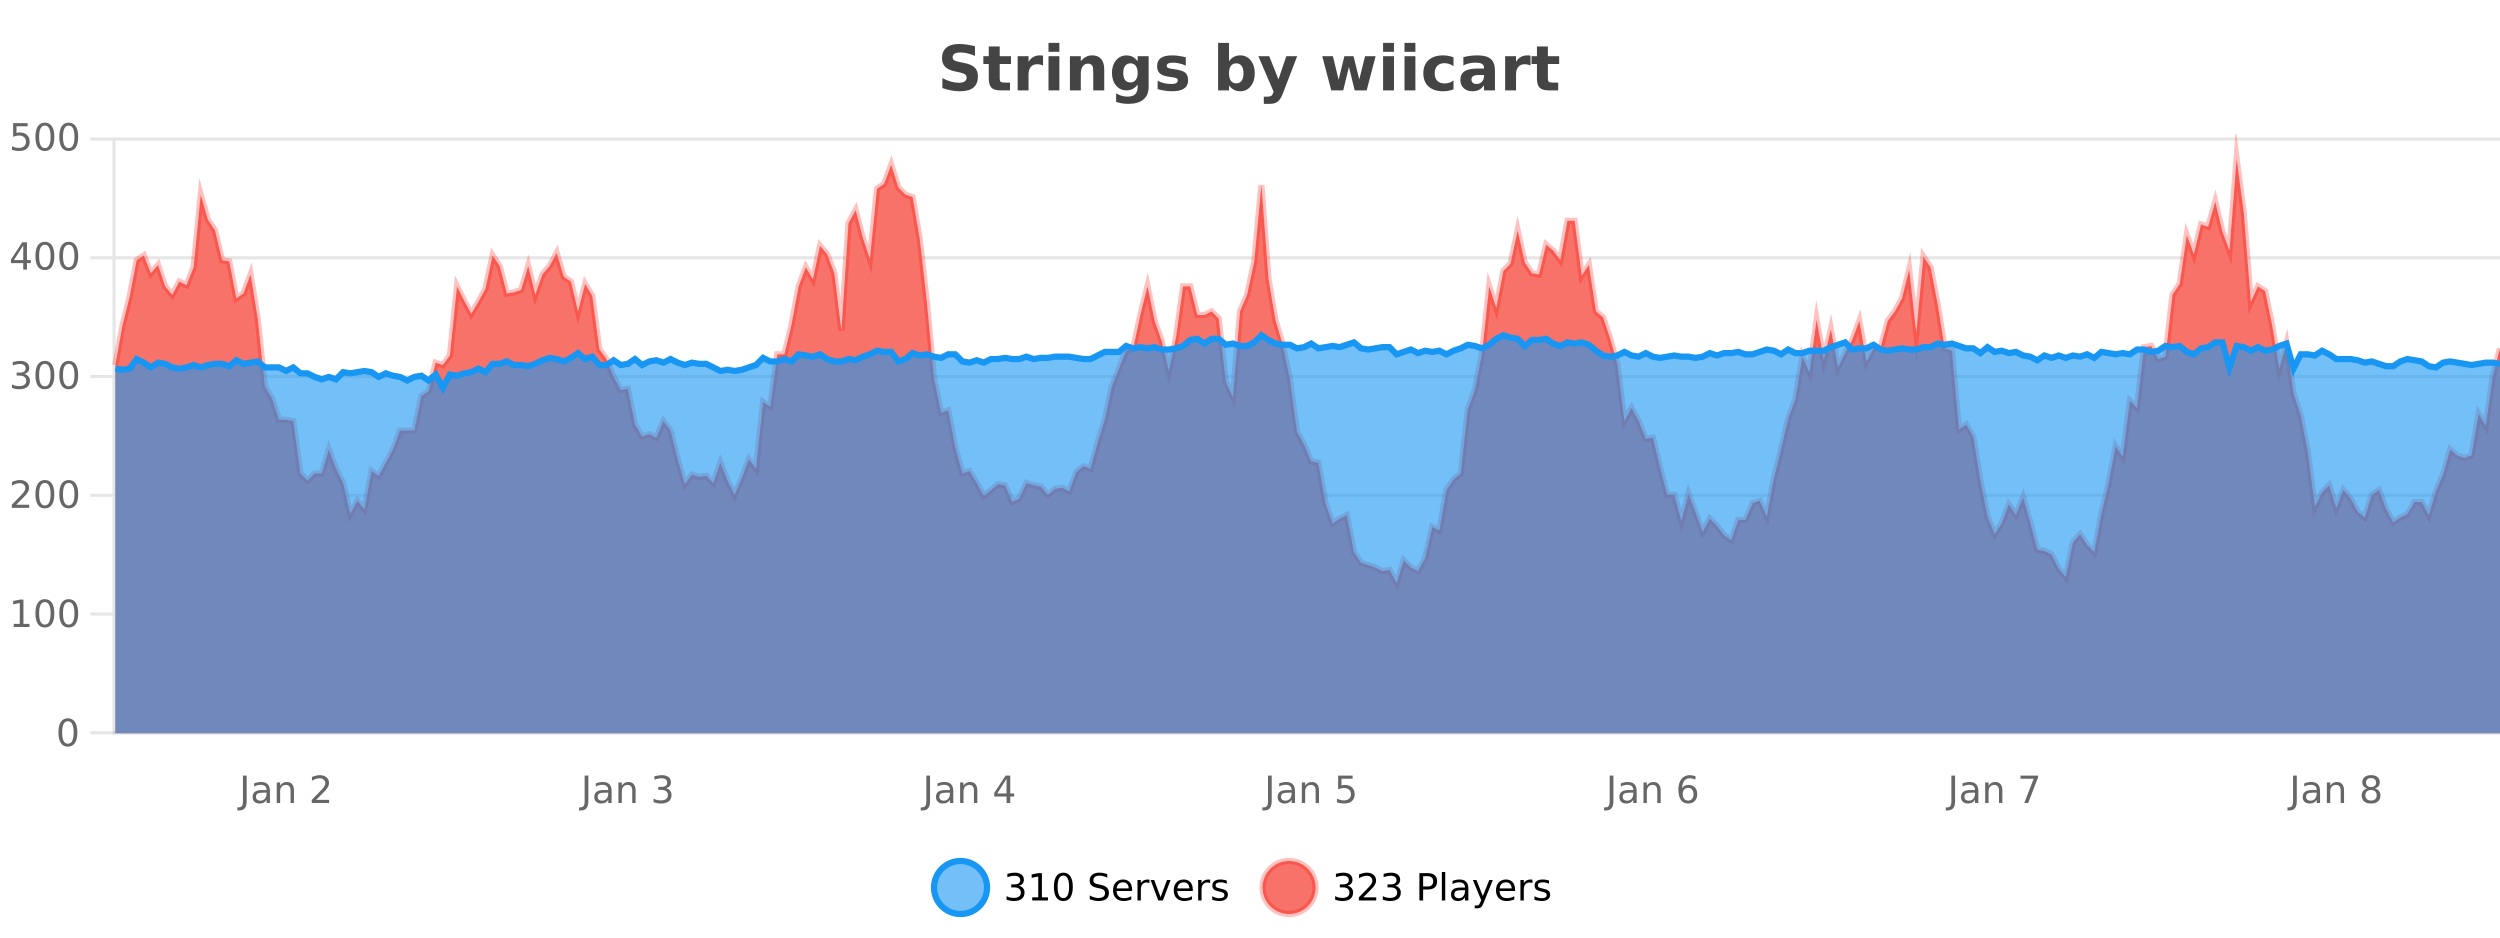 <?xml version="1.0" encoding="UTF-8"?>
<svg xmlns="http://www.w3.org/2000/svg" xmlns:xlink="http://www.w3.org/1999/xlink" width="800pt" height="300pt" viewBox="0 0 800 300" version="1.1">
<defs>
<clipPath id="clip1">
  <path d="M 270 263 L 345 263 L 345 300 L 270 300 Z M 270 263 "/>
</clipPath>
<clipPath id="clip2">
  <path d="M 375 263 L 450 263 L 450 300 L 375 300 Z M 375 263 "/>
</clipPath>
<clipPath id="clip3">
  <path d="M 36.906 50 L 800 50 L 800 234.602 L 36.906 234.602 Z M 36.906 50 "/>
</clipPath>
<clipPath id="clip4">
  <path d="M 35.906 43 L 800 43 L 800 215 L 35.906 215 Z M 35.906 43 "/>
</clipPath>
<clipPath id="clip5">
  <path d="M 36.906 107 L 800 107 L 800 234.602 L 36.906 234.602 Z M 36.906 107 "/>
</clipPath>
<clipPath id="clip6">
  <path d="M 35.906 78 L 800 78 L 800 153 L 35.906 153 Z M 35.906 78 "/>
</clipPath>
</defs>
<g id="surface6318021">
<rect x="0" y="0" width="800" height="300" style="fill:rgb(100%,100%,100%);fill-opacity:1;stroke:none;"/>
<path style="fill:none;stroke-width:1;stroke-linecap:butt;stroke-linejoin:miter;stroke:rgb(0%,0%,0%);stroke-opacity:0.098;stroke-miterlimit:10;" d="M 37 234.5 L 800 234.5 "/>
<path style="fill:none;stroke-width:1;stroke-linecap:butt;stroke-linejoin:miter;stroke:rgb(0%,0%,0%);stroke-opacity:0.098;stroke-miterlimit:10;" d="M 28.906 234.5 L 36 234.5 "/>
<path style="fill:none;stroke-width:1;stroke-linecap:butt;stroke-linejoin:miter;stroke:rgb(0%,0%,0%);stroke-opacity:0.098;stroke-miterlimit:10;" d="M 37 196.5 L 800 196.5 "/>
<path style="fill:none;stroke-width:1;stroke-linecap:butt;stroke-linejoin:miter;stroke:rgb(0%,0%,0%);stroke-opacity:0.098;stroke-miterlimit:10;" d="M 28.906 196.5 L 36 196.5 "/>
<path style="fill:none;stroke-width:1;stroke-linecap:butt;stroke-linejoin:miter;stroke:rgb(0%,0%,0%);stroke-opacity:0.098;stroke-miterlimit:10;" d="M 37 158.5 L 800 158.5 "/>
<path style="fill:none;stroke-width:1;stroke-linecap:butt;stroke-linejoin:miter;stroke:rgb(0%,0%,0%);stroke-opacity:0.098;stroke-miterlimit:10;" d="M 28.906 158.5 L 36 158.5 "/>
<path style="fill:none;stroke-width:1;stroke-linecap:butt;stroke-linejoin:miter;stroke:rgb(0%,0%,0%);stroke-opacity:0.098;stroke-miterlimit:10;" d="M 37 120.5 L 800 120.5 "/>
<path style="fill:none;stroke-width:1;stroke-linecap:butt;stroke-linejoin:miter;stroke:rgb(0%,0%,0%);stroke-opacity:0.098;stroke-miterlimit:10;" d="M 28.906 120.5 L 36 120.5 "/>
<path style="fill:none;stroke-width:1;stroke-linecap:butt;stroke-linejoin:miter;stroke:rgb(0%,0%,0%);stroke-opacity:0.098;stroke-miterlimit:10;" d="M 37 82.5 L 800 82.5 "/>
<path style="fill:none;stroke-width:1;stroke-linecap:butt;stroke-linejoin:miter;stroke:rgb(0%,0%,0%);stroke-opacity:0.098;stroke-miterlimit:10;" d="M 28.906 82.5 L 36 82.5 "/>
<path style="fill:none;stroke-width:1;stroke-linecap:butt;stroke-linejoin:miter;stroke:rgb(0%,0%,0%);stroke-opacity:0.098;stroke-miterlimit:10;" d="M 37 44.5 L 800 44.5 "/>
<path style="fill:none;stroke-width:1;stroke-linecap:butt;stroke-linejoin:miter;stroke:rgb(0%,0%,0%);stroke-opacity:0.098;stroke-miterlimit:10;" d="M 28.906 44.5 L 36 44.5 "/>
<path style=" stroke:none;fill-rule:nonzero;fill:rgb(9.02%,58.824%,95.294%);fill-opacity:0.6;" d="M 315.852 284 C 315.852 288.688 312.055 292.484 307.367 292.484 C 302.684 292.484 298.883 288.688 298.883 284 C 298.883 279.312 302.684 275.516 307.367 275.516 C 312.055 275.516 315.852 279.312 315.852 284 Z M 315.852 284 "/>
<g clip-path="url(#clip1)" clip-rule="nonzero">
<path style="fill:none;stroke-width:2;stroke-linecap:butt;stroke-linejoin:miter;stroke:rgb(9.02%,58.824%,95.294%);stroke-opacity:1;stroke-miterlimit:10;" d="M 315.852 284 C 315.852 288.688 312.055 292.484 307.367 292.484 C 302.684 292.484 298.883 288.688 298.883 284 C 298.883 279.312 302.684 275.516 307.367 275.516 C 312.055 275.516 315.852 279.312 315.852 284 Z M 315.852 284 "/>
</g>
<path style=" stroke:none;fill-rule:nonzero;fill:rgb(0%,0%,0%);fill-opacity:1;" d="M 326.055 283.438 C 326.617 283.562 327.055 283.82 327.367 284.203 C 327.688 284.578 327.852 285.047 327.852 285.609 C 327.852 286.477 327.555 287.148 326.961 287.625 C 326.367 288.094 325.523 288.328 324.43 288.328 C 324.062 288.328 323.684 288.289 323.289 288.219 C 322.902 288.148 322.508 288.039 322.102 287.891 L 322.102 286.75 C 322.422 286.938 322.777 287.086 323.164 287.188 C 323.559 287.281 323.969 287.328 324.398 287.328 C 325.137 287.328 325.699 287.184 326.086 286.891 C 326.48 286.602 326.68 286.172 326.68 285.609 C 326.68 285.102 326.496 284.699 326.133 284.406 C 325.766 284.117 325.266 283.969 324.633 283.969 L 323.602 283.969 L 323.602 283 L 324.68 283 C 325.25 283 325.695 282.887 326.008 282.656 C 326.32 282.418 326.477 282.078 326.477 281.641 C 326.477 281.195 326.312 280.852 325.992 280.609 C 325.68 280.371 325.227 280.25 324.633 280.25 C 324.297 280.25 323.945 280.289 323.57 280.359 C 323.203 280.422 322.797 280.527 322.352 280.672 L 322.352 279.625 C 322.809 279.5 323.23 279.406 323.617 279.344 C 324.012 279.281 324.383 279.25 324.727 279.25 C 325.633 279.25 326.344 279.453 326.867 279.859 C 327.387 280.266 327.648 280.82 327.648 281.516 C 327.648 282.008 327.508 282.418 327.227 282.75 C 326.953 283.086 326.562 283.312 326.055 283.438 Z M 330.301 287.156 L 332.238 287.156 L 332.238 280.484 L 330.129 280.906 L 330.129 279.828 L 332.223 279.406 L 333.41 279.406 L 333.41 287.156 L 335.348 287.156 L 335.348 288.156 L 330.301 288.156 Z M 340.266 280.188 C 339.66 280.188 339.203 280.492 338.891 281.094 C 338.586 281.688 338.438 282.59 338.438 283.797 C 338.438 284.996 338.586 285.898 338.891 286.5 C 339.203 287.094 339.66 287.391 340.266 287.391 C 340.879 287.391 341.336 287.094 341.641 286.5 C 341.953 285.898 342.109 284.996 342.109 283.797 C 342.109 282.59 341.953 281.688 341.641 281.094 C 341.336 280.492 340.879 280.188 340.266 280.188 Z M 340.266 279.25 C 341.242 279.25 341.992 279.641 342.516 280.422 C 343.035 281.195 343.297 282.32 343.297 283.797 C 343.297 285.266 343.035 286.391 342.516 287.172 C 341.992 287.945 341.242 288.328 340.266 288.328 C 339.285 288.328 338.535 287.945 338.016 287.172 C 337.504 286.391 337.25 285.266 337.25 283.797 C 337.25 282.32 337.504 281.195 338.016 280.422 C 338.535 279.641 339.285 279.25 340.266 279.25 Z M 354.32 279.688 L 354.32 280.844 C 353.871 280.637 353.445 280.48 353.039 280.375 C 352.641 280.262 352.262 280.203 351.898 280.203 C 351.25 280.203 350.75 280.328 350.398 280.578 C 350.055 280.828 349.883 281.188 349.883 281.656 C 349.883 282.043 349.996 282.336 350.227 282.531 C 350.453 282.73 350.898 282.887 351.555 283 L 352.258 283.156 C 353.141 283.324 353.793 283.621 354.211 284.047 C 354.637 284.465 354.852 285.027 354.852 285.734 C 354.852 286.59 354.562 287.234 353.992 287.672 C 353.43 288.109 352.594 288.328 351.492 288.328 C 351.086 288.328 350.648 288.281 350.18 288.188 C 349.711 288.094 349.227 287.953 348.727 287.766 L 348.727 286.547 C 349.203 286.82 349.672 287.023 350.133 287.156 C 350.602 287.293 351.055 287.359 351.492 287.359 C 352.168 287.359 352.688 287.23 353.055 286.969 C 353.43 286.699 353.617 286.32 353.617 285.828 C 353.617 285.402 353.48 285.07 353.211 284.828 C 352.949 284.578 352.516 284.398 351.914 284.281 L 351.195 284.141 C 350.309 283.965 349.668 283.688 349.273 283.312 C 348.887 282.938 348.695 282.418 348.695 281.75 C 348.695 280.969 348.965 280.359 349.508 279.922 C 350.047 279.477 350.797 279.25 351.758 279.25 C 352.172 279.25 352.59 279.289 353.008 279.359 C 353.434 279.434 353.871 279.543 354.32 279.688 Z M 362.266 284.609 L 362.266 285.125 L 357.297 285.125 C 357.348 285.875 357.57 286.445 357.969 286.828 C 358.375 287.215 358.93 287.406 359.641 287.406 C 360.055 287.406 360.457 287.359 360.844 287.266 C 361.238 287.164 361.629 287.008 362.016 286.797 L 362.016 287.828 C 361.617 287.984 361.219 288.105 360.812 288.188 C 360.406 288.281 359.992 288.328 359.578 288.328 C 358.535 288.328 357.707 288.027 357.094 287.422 C 356.477 286.809 356.172 285.98 356.172 284.938 C 356.172 283.867 356.461 283.016 357.047 282.391 C 357.629 281.758 358.41 281.438 359.391 281.438 C 360.273 281.438 360.973 281.727 361.484 282.297 C 362.004 282.859 362.266 283.633 362.266 284.609 Z M 361.188 284.281 C 361.176 283.699 361.008 283.23 360.688 282.875 C 360.363 282.523 359.938 282.344 359.406 282.344 C 358.801 282.344 358.316 282.516 357.953 282.859 C 357.598 283.203 357.395 283.684 357.344 284.297 Z M 367.836 282.594 C 367.711 282.531 367.574 282.484 367.43 282.453 C 367.293 282.414 367.137 282.391 366.961 282.391 C 366.355 282.391 365.887 282.59 365.555 282.984 C 365.23 283.383 365.07 283.953 365.07 284.703 L 365.07 288.156 L 363.992 288.156 L 363.992 281.594 L 365.07 281.594 L 365.07 282.609 C 365.297 282.215 365.594 281.922 365.961 281.734 C 366.324 281.539 366.766 281.438 367.289 281.438 C 367.359 281.438 367.438 281.445 367.523 281.453 C 367.617 281.465 367.715 281.48 367.82 281.5 Z M 368.195 281.594 L 369.336 281.594 L 371.383 287.094 L 373.445 281.594 L 374.586 281.594 L 372.117 288.156 L 370.648 288.156 Z M 381.688 284.609 L 381.688 285.125 L 376.719 285.125 C 376.77 285.875 376.992 286.445 377.391 286.828 C 377.797 287.215 378.352 287.406 379.062 287.406 C 379.477 287.406 379.879 287.359 380.266 287.266 C 380.66 287.164 381.051 287.008 381.438 286.797 L 381.438 287.828 C 381.039 287.984 380.641 288.105 380.234 288.188 C 379.828 288.281 379.414 288.328 379 288.328 C 377.957 288.328 377.129 288.027 376.516 287.422 C 375.898 286.809 375.594 285.98 375.594 284.938 C 375.594 283.867 375.883 283.016 376.469 282.391 C 377.051 281.758 377.832 281.438 378.812 281.438 C 379.695 281.438 380.395 281.727 380.906 282.297 C 381.426 282.859 381.688 283.633 381.688 284.609 Z M 380.609 284.281 C 380.598 283.699 380.43 283.23 380.109 282.875 C 379.785 282.523 379.359 282.344 378.828 282.344 C 378.223 282.344 377.738 282.516 377.375 282.859 C 377.02 283.203 376.816 283.684 376.766 284.297 Z M 387.258 282.594 C 387.133 282.531 386.996 282.484 386.852 282.453 C 386.715 282.414 386.559 282.391 386.383 282.391 C 385.777 282.391 385.309 282.59 384.977 282.984 C 384.652 283.383 384.492 283.953 384.492 284.703 L 384.492 288.156 L 383.414 288.156 L 383.414 281.594 L 384.492 281.594 L 384.492 282.609 C 384.719 282.215 385.016 281.922 385.383 281.734 C 385.746 281.539 386.188 281.438 386.711 281.438 C 386.781 281.438 386.859 281.445 386.945 281.453 C 387.039 281.465 387.137 281.48 387.242 281.5 Z M 392.562 281.781 L 392.562 282.812 C 392.258 282.656 391.941 282.543 391.609 282.469 C 391.285 282.387 390.945 282.344 390.594 282.344 C 390.062 282.344 389.66 282.43 389.391 282.594 C 389.117 282.75 388.984 282.996 388.984 283.328 C 388.984 283.578 389.078 283.777 389.266 283.922 C 389.461 284.059 389.852 284.188 390.438 284.312 L 390.797 284.406 C 391.566 284.562 392.113 284.793 392.438 285.094 C 392.758 285.398 392.922 285.812 392.922 286.344 C 392.922 286.961 392.676 287.445 392.188 287.797 C 391.707 288.152 391.047 288.328 390.203 288.328 C 389.848 288.328 389.477 288.289 389.094 288.219 C 388.719 288.156 388.32 288.059 387.906 287.922 L 387.906 286.797 C 388.301 287.008 388.691 287.164 389.078 287.266 C 389.461 287.371 389.848 287.422 390.234 287.422 C 390.734 287.422 391.117 287.34 391.391 287.172 C 391.672 286.996 391.812 286.746 391.812 286.422 C 391.812 286.133 391.711 285.906 391.516 285.75 C 391.316 285.594 390.883 285.445 390.219 285.297 L 389.844 285.219 C 389.176 285.074 388.691 284.855 388.391 284.562 C 388.098 284.273 387.953 283.875 387.953 283.375 C 387.953 282.75 388.172 282.273 388.609 281.938 C 389.047 281.605 389.664 281.438 390.469 281.438 C 390.863 281.438 391.238 281.469 391.594 281.531 C 391.945 281.586 392.27 281.668 392.562 281.781 Z M 317.367 277.016 "/>
<path style=" stroke:none;fill-rule:nonzero;fill:rgb(96.863%,44.706%,40.784%);fill-opacity:1;" d="M 420.988 284 C 420.988 288.688 417.191 292.484 412.504 292.484 C 407.82 292.484 404.02 288.688 404.02 284 C 404.02 279.312 407.82 275.516 412.504 275.516 C 417.191 275.516 420.988 279.312 420.988 284 Z M 420.988 284 "/>
<g clip-path="url(#clip2)" clip-rule="nonzero">
<path style="fill:none;stroke-width:2;stroke-linecap:butt;stroke-linejoin:miter;stroke:rgb(100%,4.706%,0%);stroke-opacity:0.247;stroke-miterlimit:10;" d="M 420.988 284 C 420.988 288.688 417.191 292.484 412.504 292.484 C 407.82 292.484 404.02 288.688 404.02 284 C 404.02 279.312 407.82 275.516 412.504 275.516 C 417.191 275.516 420.988 279.312 420.988 284 Z M 420.988 284 "/>
</g>
<path style=" stroke:none;fill-rule:nonzero;fill:rgb(0%,0%,0%);fill-opacity:1;" d="M 431.195 283.438 C 431.758 283.562 432.195 283.82 432.508 284.203 C 432.828 284.578 432.992 285.047 432.992 285.609 C 432.992 286.477 432.695 287.148 432.102 287.625 C 431.508 288.094 430.664 288.328 429.57 288.328 C 429.203 288.328 428.824 288.289 428.43 288.219 C 428.043 288.148 427.648 288.039 427.242 287.891 L 427.242 286.75 C 427.562 286.938 427.918 287.086 428.305 287.188 C 428.699 287.281 429.109 287.328 429.539 287.328 C 430.277 287.328 430.84 287.184 431.227 286.891 C 431.621 286.602 431.82 286.172 431.82 285.609 C 431.82 285.102 431.637 284.699 431.273 284.406 C 430.906 284.117 430.406 283.969 429.773 283.969 L 428.742 283.969 L 428.742 283 L 429.82 283 C 430.391 283 430.836 282.887 431.148 282.656 C 431.461 282.418 431.617 282.078 431.617 281.641 C 431.617 281.195 431.453 280.852 431.133 280.609 C 430.82 280.371 430.367 280.25 429.773 280.25 C 429.438 280.25 429.086 280.289 428.711 280.359 C 428.344 280.422 427.938 280.527 427.492 280.672 L 427.492 279.625 C 427.949 279.5 428.371 279.406 428.758 279.344 C 429.152 279.281 429.523 279.25 429.867 279.25 C 430.773 279.25 431.484 279.453 432.008 279.859 C 432.527 280.266 432.789 280.82 432.789 281.516 C 432.789 282.008 432.648 282.418 432.367 282.75 C 432.094 283.086 431.703 283.312 431.195 283.438 Z M 436.25 287.156 L 440.391 287.156 L 440.391 288.156 L 434.828 288.156 L 434.828 287.156 C 435.273 286.699 435.883 286.078 436.656 285.297 C 437.438 284.508 437.926 283.996 438.125 283.766 C 438.508 283.352 438.773 282.996 438.922 282.703 C 439.078 282.402 439.156 282.109 439.156 281.828 C 439.156 281.359 438.988 280.98 438.656 280.688 C 438.332 280.398 437.91 280.25 437.391 280.25 C 437.016 280.25 436.617 280.312 436.203 280.438 C 435.797 280.562 435.359 280.762 434.891 281.031 L 434.891 279.828 C 435.367 279.641 435.812 279.5 436.219 279.406 C 436.633 279.305 437.016 279.25 437.359 279.25 C 438.266 279.25 438.988 279.48 439.531 279.938 C 440.07 280.387 440.344 280.992 440.344 281.75 C 440.344 282.105 440.273 282.445 440.141 282.766 C 440.004 283.09 439.758 283.469 439.406 283.906 C 439.301 284.023 438.988 284.352 438.469 284.891 C 437.945 285.434 437.207 286.188 436.25 287.156 Z M 446.461 283.438 C 447.023 283.562 447.461 283.82 447.773 284.203 C 448.094 284.578 448.258 285.047 448.258 285.609 C 448.258 286.477 447.961 287.148 447.367 287.625 C 446.773 288.094 445.93 288.328 444.836 288.328 C 444.469 288.328 444.09 288.289 443.695 288.219 C 443.309 288.148 442.914 288.039 442.508 287.891 L 442.508 286.75 C 442.828 286.938 443.184 287.086 443.57 287.188 C 443.965 287.281 444.375 287.328 444.805 287.328 C 445.543 287.328 446.105 287.184 446.492 286.891 C 446.887 286.602 447.086 286.172 447.086 285.609 C 447.086 285.102 446.902 284.699 446.539 284.406 C 446.172 284.117 445.672 283.969 445.039 283.969 L 444.008 283.969 L 444.008 283 L 445.086 283 C 445.656 283 446.102 282.887 446.414 282.656 C 446.727 282.418 446.883 282.078 446.883 281.641 C 446.883 281.195 446.719 280.852 446.398 280.609 C 446.086 280.371 445.633 280.25 445.039 280.25 C 444.703 280.25 444.352 280.289 443.977 280.359 C 443.609 280.422 443.203 280.527 442.758 280.672 L 442.758 279.625 C 443.215 279.5 443.637 279.406 444.023 279.344 C 444.418 279.281 444.789 279.25 445.133 279.25 C 446.039 279.25 446.75 279.453 447.273 279.859 C 447.793 280.266 448.055 280.82 448.055 281.516 C 448.055 282.008 447.914 282.418 447.633 282.75 C 447.359 283.086 446.969 283.312 446.461 283.438 Z M 455.398 280.375 L 455.398 283.672 L 456.883 283.672 C 457.434 283.672 457.859 283.531 458.164 283.25 C 458.465 282.961 458.617 282.547 458.617 282.016 C 458.617 281.496 458.465 281.094 458.164 280.812 C 457.859 280.523 457.434 280.375 456.883 280.375 Z M 454.211 279.406 L 456.883 279.406 C 457.871 279.406 458.617 279.633 459.117 280.078 C 459.617 280.516 459.867 281.164 459.867 282.016 C 459.867 282.883 459.617 283.539 459.117 283.984 C 458.617 284.422 457.871 284.641 456.883 284.641 L 455.398 284.641 L 455.398 288.156 L 454.211 288.156 Z M 461.398 279.031 L 462.477 279.031 L 462.477 288.156 L 461.398 288.156 Z M 467.719 284.859 C 466.852 284.859 466.25 284.961 465.906 285.156 C 465.57 285.355 465.406 285.695 465.406 286.172 C 465.406 286.559 465.531 286.867 465.781 287.094 C 466.039 287.312 466.383 287.422 466.812 287.422 C 467.414 287.422 467.895 287.215 468.25 286.797 C 468.613 286.371 468.797 285.805 468.797 285.094 L 468.797 284.859 Z M 469.875 284.406 L 469.875 288.156 L 468.797 288.156 L 468.797 287.156 C 468.547 287.555 468.238 287.852 467.875 288.047 C 467.508 288.234 467.062 288.328 466.531 288.328 C 465.852 288.328 465.316 288.141 464.922 287.766 C 464.523 287.383 464.328 286.875 464.328 286.25 C 464.328 285.512 464.57 284.953 465.062 284.578 C 465.562 284.203 466.301 284.016 467.281 284.016 L 468.797 284.016 L 468.797 283.906 C 468.797 283.406 468.629 283.023 468.297 282.75 C 467.973 282.48 467.52 282.344 466.938 282.344 C 466.562 282.344 466.191 282.391 465.828 282.484 C 465.473 282.578 465.133 282.715 464.812 282.891 L 464.812 281.891 C 465.207 281.734 465.586 281.621 465.953 281.547 C 466.328 281.477 466.691 281.438 467.047 281.438 C 467.992 281.438 468.703 281.684 469.172 282.172 C 469.641 282.664 469.875 283.406 469.875 284.406 Z M 474.82 288.766 C 474.516 289.547 474.219 290.055 473.93 290.297 C 473.637 290.535 473.25 290.656 472.773 290.656 L 471.914 290.656 L 471.914 289.75 L 472.539 289.75 C 472.84 289.75 473.07 289.676 473.227 289.531 C 473.391 289.395 473.574 289.066 473.773 288.547 L 473.977 288.047 L 471.32 281.594 L 472.461 281.594 L 474.508 286.719 L 476.57 281.594 L 477.711 281.594 Z M 484.812 284.609 L 484.812 285.125 L 479.844 285.125 C 479.895 285.875 480.117 286.445 480.516 286.828 C 480.922 287.215 481.477 287.406 482.188 287.406 C 482.602 287.406 483.004 287.359 483.391 287.266 C 483.785 287.164 484.176 287.008 484.562 286.797 L 484.562 287.828 C 484.164 287.984 483.766 288.105 483.359 288.188 C 482.953 288.281 482.539 288.328 482.125 288.328 C 481.082 288.328 480.254 288.027 479.641 287.422 C 479.023 286.809 478.719 285.98 478.719 284.938 C 478.719 283.867 479.008 283.016 479.594 282.391 C 480.176 281.758 480.957 281.438 481.938 281.438 C 482.82 281.438 483.52 281.727 484.031 282.297 C 484.551 282.859 484.812 283.633 484.812 284.609 Z M 483.734 284.281 C 483.723 283.699 483.555 283.23 483.234 282.875 C 482.91 282.523 482.484 282.344 481.953 282.344 C 481.348 282.344 480.863 282.516 480.5 282.859 C 480.145 283.203 479.941 283.684 479.891 284.297 Z M 490.383 282.594 C 490.258 282.531 490.121 282.484 489.977 282.453 C 489.84 282.414 489.684 282.391 489.508 282.391 C 488.902 282.391 488.434 282.59 488.102 282.984 C 487.777 283.383 487.617 283.953 487.617 284.703 L 487.617 288.156 L 486.539 288.156 L 486.539 281.594 L 487.617 281.594 L 487.617 282.609 C 487.844 282.215 488.141 281.922 488.508 281.734 C 488.871 281.539 489.312 281.438 489.836 281.438 C 489.906 281.438 489.984 281.445 490.07 281.453 C 490.164 281.465 490.262 281.48 490.367 281.5 Z M 495.691 281.781 L 495.691 282.812 C 495.387 282.656 495.07 282.543 494.738 282.469 C 494.414 282.387 494.074 282.344 493.723 282.344 C 493.191 282.344 492.789 282.43 492.52 282.594 C 492.246 282.75 492.113 282.996 492.113 283.328 C 492.113 283.578 492.207 283.777 492.395 283.922 C 492.59 284.059 492.98 284.188 493.566 284.312 L 493.926 284.406 C 494.695 284.562 495.242 284.793 495.566 285.094 C 495.887 285.398 496.051 285.812 496.051 286.344 C 496.051 286.961 495.805 287.445 495.316 287.797 C 494.836 288.152 494.176 288.328 493.332 288.328 C 492.977 288.328 492.605 288.289 492.223 288.219 C 491.848 288.156 491.449 288.059 491.035 287.922 L 491.035 286.797 C 491.43 287.008 491.82 287.164 492.207 287.266 C 492.59 287.371 492.977 287.422 493.363 287.422 C 493.863 287.422 494.246 287.34 494.52 287.172 C 494.801 286.996 494.941 286.746 494.941 286.422 C 494.941 286.133 494.84 285.906 494.645 285.75 C 494.445 285.594 494.012 285.445 493.348 285.297 L 492.973 285.219 C 492.305 285.074 491.82 284.855 491.52 284.562 C 491.227 284.273 491.082 283.875 491.082 283.375 C 491.082 282.75 491.301 282.273 491.738 281.938 C 492.176 281.605 492.793 281.438 493.598 281.438 C 493.992 281.438 494.367 281.469 494.723 281.531 C 495.074 281.586 495.398 281.668 495.691 281.781 Z M 422.504 277.016 "/>
<path style=" stroke:none;fill-rule:nonzero;fill:rgb(26.667%,26.667%,26.667%);fill-opacity:1;" d="M 311.984 14.797 L 311.984 17.891 C 311.18 17.527 310.398 17.258 309.641 17.078 C 308.879 16.891 308.16 16.797 307.484 16.797 C 306.586 16.797 305.922 16.922 305.484 17.172 C 305.055 17.422 304.844 17.809 304.844 18.328 C 304.844 18.715 304.988 19.016 305.281 19.234 C 305.57 19.453 306.098 19.641 306.859 19.797 L 308.453 20.125 C 310.078 20.449 311.227 20.945 311.906 21.609 C 312.594 22.277 312.938 23.219 312.938 24.438 C 312.938 26.043 312.457 27.242 311.5 28.031 C 310.551 28.812 309.098 29.203 307.141 29.203 C 306.211 29.203 305.281 29.113 304.344 28.938 C 303.414 28.762 302.488 28.5 301.562 28.156 L 301.562 24.984 C 302.488 25.484 303.383 25.859 304.25 26.109 C 305.125 26.359 305.969 26.484 306.781 26.484 C 307.602 26.484 308.227 26.352 308.656 26.078 C 309.094 25.797 309.312 25.402 309.312 24.891 C 309.312 24.445 309.16 24.094 308.859 23.844 C 308.566 23.594 307.977 23.371 307.094 23.172 L 305.641 22.859 C 304.18 22.547 303.113 22.055 302.438 21.375 C 301.77 20.688 301.438 19.762 301.438 18.594 C 301.438 17.148 301.906 16.031 302.844 15.25 C 303.781 14.469 305.129 14.078 306.891 14.078 C 307.691 14.078 308.516 14.141 309.359 14.266 C 310.203 14.383 311.078 14.559 311.984 14.797 Z M 319.906 14.875 L 319.906 17.984 L 323.516 17.984 L 323.516 20.484 L 319.906 20.484 L 319.906 25.125 C 319.906 25.637 320.004 25.98 320.203 26.156 C 320.41 26.336 320.812 26.422 321.406 26.422 L 323.203 26.422 L 323.203 28.922 L 320.203 28.922 C 318.828 28.922 317.848 28.637 317.266 28.062 C 316.691 27.48 316.406 26.5 316.406 25.125 L 316.406 20.484 L 314.672 20.484 L 314.672 17.984 L 316.406 17.984 L 316.406 14.875 Z M 333.777 20.969 C 333.465 20.824 333.156 20.719 332.855 20.656 C 332.551 20.586 332.25 20.547 331.949 20.547 C 331.043 20.547 330.344 20.836 329.855 21.406 C 329.375 21.98 329.137 22.805 329.137 23.875 L 329.137 28.922 L 325.652 28.922 L 325.652 17.984 L 329.137 17.984 L 329.137 19.781 C 329.582 19.062 330.098 18.543 330.684 18.219 C 331.266 17.887 331.965 17.719 332.777 17.719 C 332.902 17.719 333.031 17.727 333.168 17.734 C 333.301 17.746 333.5 17.766 333.762 17.797 Z M 335.516 17.984 L 339 17.984 L 339 28.922 L 335.516 28.922 Z M 335.516 13.719 L 339 13.719 L 339 16.578 L 335.516 16.578 Z M 353.355 22.266 L 353.355 28.922 L 349.84 28.922 L 349.84 23.828 C 349.84 22.883 349.816 22.23 349.777 21.875 C 349.734 21.512 349.66 21.246 349.559 21.078 C 349.422 20.852 349.234 20.672 348.996 20.547 C 348.766 20.422 348.5 20.359 348.199 20.359 C 347.469 20.359 346.895 20.641 346.48 21.203 C 346.062 21.766 345.855 22.547 345.855 23.547 L 345.855 28.922 L 342.371 28.922 L 342.371 17.984 L 345.855 17.984 L 345.855 19.578 C 346.387 18.945 346.949 18.477 347.543 18.172 C 348.137 17.871 348.785 17.719 349.496 17.719 C 350.766 17.719 351.723 18.109 352.371 18.891 C 353.027 19.664 353.355 20.789 353.355 22.266 Z M 364.047 27.062 C 363.566 27.699 363.035 28.168 362.453 28.469 C 361.867 28.773 361.195 28.922 360.438 28.922 C 359.102 28.922 358 28.398 357.125 27.344 C 356.258 26.293 355.828 24.953 355.828 23.328 C 355.828 21.695 356.258 20.355 357.125 19.312 C 358 18.262 359.102 17.734 360.438 17.734 C 361.195 17.734 361.867 17.887 362.453 18.188 C 363.035 18.492 363.566 18.965 364.047 19.609 L 364.047 17.984 L 367.562 17.984 L 367.562 27.812 C 367.562 29.57 367.004 30.914 365.891 31.844 C 364.785 32.77 363.176 33.234 361.062 33.234 C 360.383 33.234 359.723 33.18 359.078 33.078 C 358.441 32.973 357.801 32.816 357.156 32.609 L 357.156 29.875 C 357.77 30.227 358.367 30.488 358.953 30.656 C 359.535 30.832 360.125 30.922 360.719 30.922 C 361.863 30.922 362.703 30.672 363.234 30.172 C 363.773 29.672 364.047 28.887 364.047 27.812 Z M 361.734 20.266 C 361.016 20.266 360.453 20.531 360.047 21.062 C 359.641 21.594 359.438 22.352 359.438 23.328 C 359.438 24.328 359.629 25.09 360.016 25.609 C 360.41 26.121 360.984 26.375 361.734 26.375 C 362.461 26.375 363.031 26.109 363.438 25.578 C 363.844 25.047 364.047 24.297 364.047 23.328 C 364.047 22.352 363.844 21.594 363.438 21.062 C 363.031 20.531 362.461 20.266 361.734 20.266 Z M 379.457 18.328 L 379.457 20.984 C 378.715 20.672 377.996 20.438 377.301 20.281 C 376.602 20.125 375.941 20.047 375.316 20.047 C 374.66 20.047 374.168 20.133 373.848 20.297 C 373.523 20.465 373.363 20.719 373.363 21.062 C 373.363 21.344 373.48 21.559 373.723 21.703 C 373.973 21.852 374.41 21.961 375.035 22.031 L 375.66 22.125 C 377.449 22.355 378.652 22.73 379.27 23.25 C 379.883 23.773 380.191 24.59 380.191 25.703 C 380.191 26.871 379.758 27.746 378.895 28.328 C 378.039 28.914 376.762 29.203 375.066 29.203 C 374.336 29.203 373.586 29.145 372.816 29.031 C 372.043 28.918 371.254 28.746 370.441 28.516 L 370.441 25.859 C 371.137 26.203 371.852 26.461 372.582 26.625 C 373.309 26.793 374.055 26.875 374.816 26.875 C 375.504 26.875 376.02 26.781 376.363 26.594 C 376.707 26.406 376.879 26.125 376.879 25.75 C 376.879 25.438 376.758 25.211 376.52 25.062 C 376.277 24.906 375.805 24.789 375.098 24.703 L 374.488 24.625 C 372.926 24.43 371.832 24.07 371.207 23.547 C 370.582 23.016 370.27 22.215 370.27 21.141 C 370.27 19.984 370.664 19.125 371.457 18.562 C 372.258 18 373.477 17.719 375.113 17.719 C 375.758 17.719 376.434 17.773 377.145 17.875 C 377.852 17.969 378.621 18.121 379.457 18.328 Z M 395.605 26.672 C 396.355 26.672 396.926 26.402 397.324 25.859 C 397.719 25.309 397.918 24.512 397.918 23.469 C 397.918 22.43 397.719 21.637 397.324 21.094 C 396.926 20.543 396.355 20.266 395.605 20.266 C 394.855 20.266 394.277 20.543 393.871 21.094 C 393.473 21.637 393.277 22.43 393.277 23.469 C 393.277 24.5 393.473 25.293 393.871 25.844 C 394.277 26.398 394.855 26.672 395.605 26.672 Z M 393.277 19.578 C 393.766 18.945 394.301 18.477 394.887 18.172 C 395.469 17.871 396.141 17.719 396.902 17.719 C 398.254 17.719 399.363 18.258 400.23 19.328 C 401.094 20.402 401.527 21.781 401.527 23.469 C 401.527 25.148 401.094 26.523 400.23 27.594 C 399.363 28.668 398.254 29.203 396.902 29.203 C 396.141 29.203 395.469 29.051 394.887 28.75 C 394.301 28.449 393.766 27.98 393.277 27.344 L 393.277 28.922 L 389.793 28.922 L 389.793 13.719 L 393.277 13.719 Z M 402.672 17.984 L 406.156 17.984 L 409.109 25.406 L 411.609 17.984 L 415.094 17.984 L 410.5 29.953 C 410.039 31.172 409.5 32.02 408.875 32.5 C 408.258 32.988 407.453 33.234 406.453 33.234 L 404.422 33.234 L 404.422 30.938 L 405.516 30.938 C 406.109 30.938 406.539 30.844 406.812 30.656 C 407.082 30.469 407.289 30.129 407.438 29.641 L 407.547 29.344 Z M 423.125 17.984 L 426.531 17.984 L 428.359 25.516 L 430.203 17.984 L 433.125 17.984 L 434.969 25.438 L 436.812 17.984 L 440.203 17.984 L 437.328 28.922 L 433.5 28.922 L 431.656 21.406 L 429.828 28.922 L 426 28.922 Z M 442.586 17.984 L 446.07 17.984 L 446.07 28.922 L 442.586 28.922 Z M 442.586 13.719 L 446.07 13.719 L 446.07 16.578 L 442.586 16.578 Z M 449.441 17.984 L 452.926 17.984 L 452.926 28.922 L 449.441 28.922 Z M 449.441 13.719 L 452.926 13.719 L 452.926 16.578 L 449.441 16.578 Z M 465.125 18.328 L 465.125 21.172 C 464.656 20.852 464.18 20.609 463.703 20.453 C 463.223 20.297 462.723 20.219 462.203 20.219 C 461.234 20.219 460.473 20.508 459.922 21.078 C 459.379 21.641 459.109 22.438 459.109 23.469 C 459.109 24.492 459.379 25.289 459.922 25.859 C 460.473 26.422 461.234 26.703 462.203 26.703 C 462.754 26.703 463.273 26.625 463.766 26.469 C 464.254 26.305 464.707 26.059 465.125 25.734 L 465.125 28.594 C 464.582 28.805 464.031 28.953 463.469 29.047 C 462.906 29.148 462.336 29.203 461.766 29.203 C 459.797 29.203 458.254 28.699 457.141 27.688 C 456.023 26.68 455.469 25.273 455.469 23.469 C 455.469 21.656 456.023 20.246 457.141 19.234 C 458.254 18.227 459.797 17.719 461.766 17.719 C 462.336 17.719 462.898 17.773 463.453 17.875 C 464.016 17.969 464.57 18.121 465.125 18.328 Z M 473.043 24 C 472.312 24 471.766 24.125 471.402 24.375 C 471.035 24.617 470.855 24.98 470.855 25.469 C 470.855 25.906 471 26.25 471.293 26.5 C 471.594 26.75 472.004 26.875 472.527 26.875 C 473.184 26.875 473.734 26.641 474.184 26.172 C 474.641 25.703 474.871 25.117 474.871 24.406 L 474.871 24 Z M 478.387 22.688 L 478.387 28.922 L 474.871 28.922 L 474.871 27.297 C 474.402 27.965 473.871 28.449 473.277 28.75 C 472.691 29.051 471.98 29.203 471.137 29.203 C 470.012 29.203 469.094 28.875 468.387 28.219 C 467.676 27.555 467.324 26.695 467.324 25.641 C 467.324 24.359 467.762 23.422 468.637 22.828 C 469.52 22.227 470.91 21.922 472.809 21.922 L 474.871 21.922 L 474.871 21.641 C 474.871 21.09 474.652 20.688 474.215 20.438 C 473.777 20.18 473.094 20.047 472.168 20.047 C 471.418 20.047 470.719 20.125 470.074 20.281 C 469.426 20.43 468.828 20.648 468.277 20.938 L 468.277 18.281 C 469.027 18.094 469.777 17.953 470.527 17.859 C 471.285 17.766 472.047 17.719 472.809 17.719 C 474.777 17.719 476.199 18.109 477.074 18.891 C 477.949 19.664 478.387 20.93 478.387 22.688 Z M 489.773 20.969 C 489.461 20.824 489.152 20.719 488.852 20.656 C 488.547 20.586 488.246 20.547 487.945 20.547 C 487.039 20.547 486.34 20.836 485.852 21.406 C 485.371 21.98 485.133 22.805 485.133 23.875 L 485.133 28.922 L 481.648 28.922 L 481.648 17.984 L 485.133 17.984 L 485.133 19.781 C 485.578 19.062 486.094 18.543 486.68 18.219 C 487.262 17.887 487.961 17.719 488.773 17.719 C 488.898 17.719 489.027 17.727 489.164 17.734 C 489.297 17.746 489.496 17.766 489.758 17.797 Z M 495.324 14.875 L 495.324 17.984 L 498.934 17.984 L 498.934 20.484 L 495.324 20.484 L 495.324 25.125 C 495.324 25.637 495.422 25.98 495.621 26.156 C 495.828 26.336 496.23 26.422 496.824 26.422 L 498.621 26.422 L 498.621 28.922 L 495.621 28.922 C 494.246 28.922 493.266 28.637 492.684 28.062 C 492.109 27.48 491.824 26.5 491.824 25.125 L 491.824 20.484 L 490.09 20.484 L 490.09 17.984 L 491.824 17.984 L 491.824 14.875 Z M 300 10.359 "/>
<path style="fill:none;stroke-width:1;stroke-linecap:butt;stroke-linejoin:miter;stroke:rgb(0%,0%,0%);stroke-opacity:0.098;stroke-miterlimit:10;" d="M 36 234.5 L 801 234.5 "/>
<path style=" stroke:none;fill-rule:nonzero;fill:rgb(40%,40%,40%);fill-opacity:1;" d="M 77.746 248.203 L 78.934 248.203 L 78.934 256.344 C 78.934 257.395 78.73 258.16 78.324 258.641 C 77.926 259.117 77.285 259.359 76.402 259.359 L 75.949 259.359 L 75.949 258.359 L 76.324 258.359 C 76.844 258.359 77.207 258.211 77.418 257.922 C 77.637 257.629 77.746 257.102 77.746 256.344 Z M 84.223 253.656 C 83.355 253.656 82.754 253.758 82.41 253.953 C 82.074 254.152 81.91 254.492 81.91 254.969 C 81.91 255.355 82.035 255.664 82.285 255.891 C 82.543 256.109 82.887 256.219 83.316 256.219 C 83.918 256.219 84.398 256.012 84.754 255.594 C 85.117 255.168 85.301 254.602 85.301 253.891 L 85.301 253.656 Z M 86.379 253.203 L 86.379 256.953 L 85.301 256.953 L 85.301 255.953 C 85.051 256.352 84.742 256.648 84.379 256.844 C 84.012 257.031 83.566 257.125 83.035 257.125 C 82.355 257.125 81.82 256.938 81.426 256.562 C 81.027 256.18 80.832 255.672 80.832 255.047 C 80.832 254.309 81.074 253.75 81.566 253.375 C 82.066 253 82.805 252.812 83.785 252.812 L 85.301 252.812 L 85.301 252.703 C 85.301 252.203 85.133 251.82 84.801 251.547 C 84.477 251.277 84.023 251.141 83.441 251.141 C 83.066 251.141 82.695 251.188 82.332 251.281 C 81.977 251.375 81.637 251.512 81.316 251.688 L 81.316 250.688 C 81.711 250.531 82.09 250.418 82.457 250.344 C 82.832 250.273 83.195 250.234 83.551 250.234 C 84.496 250.234 85.207 250.48 85.676 250.969 C 86.145 251.461 86.379 252.203 86.379 253.203 Z M 94.062 252.984 L 94.062 256.953 L 92.984 256.953 L 92.984 253.031 C 92.984 252.406 92.859 251.945 92.609 251.641 C 92.367 251.328 92.008 251.172 91.531 251.172 C 90.945 251.172 90.484 251.359 90.141 251.734 C 89.805 252.102 89.641 252.605 89.641 253.25 L 89.641 256.953 L 88.562 256.953 L 88.562 250.391 L 89.641 250.391 L 89.641 251.406 C 89.898 251.012 90.203 250.719 90.547 250.531 C 90.898 250.336 91.305 250.234 91.766 250.234 C 92.516 250.234 93.082 250.469 93.469 250.938 C 93.863 251.398 94.062 252.078 94.062 252.984 Z M 101.184 255.953 L 105.324 255.953 L 105.324 256.953 L 99.762 256.953 L 99.762 255.953 C 100.207 255.496 100.816 254.875 101.59 254.094 C 102.371 253.305 102.859 252.793 103.059 252.562 C 103.441 252.148 103.707 251.793 103.855 251.5 C 104.012 251.199 104.09 250.906 104.09 250.625 C 104.09 250.156 103.922 249.777 103.59 249.484 C 103.266 249.195 102.844 249.047 102.324 249.047 C 101.949 249.047 101.551 249.109 101.137 249.234 C 100.73 249.359 100.293 249.559 99.824 249.828 L 99.824 248.625 C 100.301 248.438 100.746 248.297 101.152 248.203 C 101.566 248.102 101.949 248.047 102.293 248.047 C 103.199 248.047 103.922 248.277 104.465 248.734 C 105.004 249.184 105.277 249.789 105.277 250.547 C 105.277 250.902 105.207 251.242 105.074 251.562 C 104.938 251.887 104.691 252.266 104.34 252.703 C 104.234 252.82 103.922 253.148 103.402 253.688 C 102.879 254.23 102.141 254.984 101.184 255.953 Z M 76.574 245.816 "/>
<path style=" stroke:none;fill-rule:nonzero;fill:rgb(40%,40%,40%);fill-opacity:1;" d="M 187.086 248.203 L 188.273 248.203 L 188.273 256.344 C 188.273 257.395 188.07 258.16 187.664 258.641 C 187.266 259.117 186.625 259.359 185.742 259.359 L 185.289 259.359 L 185.289 258.359 L 185.664 258.359 C 186.184 258.359 186.547 258.211 186.758 257.922 C 186.977 257.629 187.086 257.102 187.086 256.344 Z M 193.562 253.656 C 192.695 253.656 192.094 253.758 191.75 253.953 C 191.414 254.152 191.25 254.492 191.25 254.969 C 191.25 255.355 191.375 255.664 191.625 255.891 C 191.883 256.109 192.227 256.219 192.656 256.219 C 193.258 256.219 193.738 256.012 194.094 255.594 C 194.457 255.168 194.641 254.602 194.641 253.891 L 194.641 253.656 Z M 195.719 253.203 L 195.719 256.953 L 194.641 256.953 L 194.641 255.953 C 194.391 256.352 194.082 256.648 193.719 256.844 C 193.352 257.031 192.906 257.125 192.375 257.125 C 191.695 257.125 191.16 256.938 190.766 256.562 C 190.367 256.18 190.172 255.672 190.172 255.047 C 190.172 254.309 190.414 253.75 190.906 253.375 C 191.406 253 192.145 252.812 193.125 252.812 L 194.641 252.812 L 194.641 252.703 C 194.641 252.203 194.473 251.82 194.141 251.547 C 193.816 251.277 193.363 251.141 192.781 251.141 C 192.406 251.141 192.035 251.188 191.672 251.281 C 191.316 251.375 190.977 251.512 190.656 251.688 L 190.656 250.688 C 191.051 250.531 191.43 250.418 191.797 250.344 C 192.172 250.273 192.535 250.234 192.891 250.234 C 193.836 250.234 194.547 250.48 195.016 250.969 C 195.484 251.461 195.719 252.203 195.719 253.203 Z M 203.398 252.984 L 203.398 256.953 L 202.32 256.953 L 202.32 253.031 C 202.32 252.406 202.195 251.945 201.945 251.641 C 201.703 251.328 201.344 251.172 200.867 251.172 C 200.281 251.172 199.82 251.359 199.477 251.734 C 199.141 252.102 198.977 252.605 198.977 253.25 L 198.977 256.953 L 197.898 256.953 L 197.898 250.391 L 198.977 250.391 L 198.977 251.406 C 199.234 251.012 199.539 250.719 199.883 250.531 C 200.234 250.336 200.641 250.234 201.102 250.234 C 201.852 250.234 202.418 250.469 202.805 250.938 C 203.199 251.398 203.398 252.078 203.398 252.984 Z M 213.102 252.234 C 213.664 252.359 214.102 252.617 214.414 253 C 214.734 253.375 214.898 253.844 214.898 254.406 C 214.898 255.273 214.602 255.945 214.008 256.422 C 213.414 256.891 212.57 257.125 211.477 257.125 C 211.109 257.125 210.73 257.086 210.336 257.016 C 209.949 256.945 209.555 256.836 209.148 256.688 L 209.148 255.547 C 209.469 255.734 209.824 255.883 210.211 255.984 C 210.605 256.078 211.016 256.125 211.445 256.125 C 212.184 256.125 212.746 255.98 213.133 255.688 C 213.527 255.398 213.727 254.969 213.727 254.406 C 213.727 253.898 213.543 253.496 213.18 253.203 C 212.812 252.914 212.312 252.766 211.68 252.766 L 210.648 252.766 L 210.648 251.797 L 211.727 251.797 C 212.297 251.797 212.742 251.684 213.055 251.453 C 213.367 251.215 213.523 250.875 213.523 250.438 C 213.523 249.992 213.359 249.648 213.039 249.406 C 212.727 249.168 212.273 249.047 211.68 249.047 C 211.344 249.047 210.992 249.086 210.617 249.156 C 210.25 249.219 209.844 249.324 209.398 249.469 L 209.398 248.422 C 209.855 248.297 210.277 248.203 210.664 248.141 C 211.059 248.078 211.43 248.047 211.773 248.047 C 212.68 248.047 213.391 248.25 213.914 248.656 C 214.434 249.062 214.695 249.617 214.695 250.312 C 214.695 250.805 214.555 251.215 214.273 251.547 C 214 251.883 213.609 252.109 213.102 252.234 Z M 185.914 245.816 "/>
<path style=" stroke:none;fill-rule:nonzero;fill:rgb(40%,40%,40%);fill-opacity:1;" d="M 296.426 248.203 L 297.613 248.203 L 297.613 256.344 C 297.613 257.395 297.41 258.16 297.004 258.641 C 296.605 259.117 295.965 259.359 295.082 259.359 L 294.629 259.359 L 294.629 258.359 L 295.004 258.359 C 295.523 258.359 295.887 258.211 296.098 257.922 C 296.316 257.629 296.426 257.102 296.426 256.344 Z M 302.902 253.656 C 302.035 253.656 301.434 253.758 301.09 253.953 C 300.754 254.152 300.59 254.492 300.59 254.969 C 300.59 255.355 300.715 255.664 300.965 255.891 C 301.223 256.109 301.566 256.219 301.996 256.219 C 302.598 256.219 303.078 256.012 303.434 255.594 C 303.797 255.168 303.98 254.602 303.98 253.891 L 303.98 253.656 Z M 305.059 253.203 L 305.059 256.953 L 303.98 256.953 L 303.98 255.953 C 303.73 256.352 303.422 256.648 303.059 256.844 C 302.691 257.031 302.246 257.125 301.715 257.125 C 301.035 257.125 300.5 256.938 300.105 256.562 C 299.707 256.18 299.512 255.672 299.512 255.047 C 299.512 254.309 299.754 253.75 300.246 253.375 C 300.746 253 301.484 252.812 302.465 252.812 L 303.98 252.812 L 303.98 252.703 C 303.98 252.203 303.812 251.82 303.48 251.547 C 303.156 251.277 302.703 251.141 302.121 251.141 C 301.746 251.141 301.375 251.188 301.012 251.281 C 300.656 251.375 300.316 251.512 299.996 251.688 L 299.996 250.688 C 300.391 250.531 300.77 250.418 301.137 250.344 C 301.512 250.273 301.875 250.234 302.23 250.234 C 303.176 250.234 303.887 250.48 304.355 250.969 C 304.824 251.461 305.059 252.203 305.059 253.203 Z M 312.742 252.984 L 312.742 256.953 L 311.664 256.953 L 311.664 253.031 C 311.664 252.406 311.539 251.945 311.289 251.641 C 311.047 251.328 310.688 251.172 310.211 251.172 C 309.625 251.172 309.164 251.359 308.82 251.734 C 308.484 252.102 308.32 252.605 308.32 253.25 L 308.32 256.953 L 307.242 256.953 L 307.242 250.391 L 308.32 250.391 L 308.32 251.406 C 308.578 251.012 308.883 250.719 309.227 250.531 C 309.578 250.336 309.984 250.234 310.445 250.234 C 311.195 250.234 311.762 250.469 312.148 250.938 C 312.543 251.398 312.742 252.078 312.742 252.984 Z M 322.098 249.234 L 319.113 253.906 L 322.098 253.906 Z M 321.785 248.203 L 323.285 248.203 L 323.285 253.906 L 324.535 253.906 L 324.535 254.891 L 323.285 254.891 L 323.285 256.953 L 322.098 256.953 L 322.098 254.891 L 318.16 254.891 L 318.16 253.75 Z M 295.254 245.816 "/>
<path style=" stroke:none;fill-rule:nonzero;fill:rgb(40%,40%,40%);fill-opacity:1;" d="M 405.762 248.203 L 406.949 248.203 L 406.949 256.344 C 406.949 257.395 406.746 258.16 406.34 258.641 C 405.941 259.117 405.301 259.359 404.418 259.359 L 403.965 259.359 L 403.965 258.359 L 404.34 258.359 C 404.859 258.359 405.223 258.211 405.434 257.922 C 405.652 257.629 405.762 257.102 405.762 256.344 Z M 412.238 253.656 C 411.371 253.656 410.77 253.758 410.426 253.953 C 410.09 254.152 409.926 254.492 409.926 254.969 C 409.926 255.355 410.051 255.664 410.301 255.891 C 410.559 256.109 410.902 256.219 411.332 256.219 C 411.934 256.219 412.414 256.012 412.77 255.594 C 413.133 255.168 413.316 254.602 413.316 253.891 L 413.316 253.656 Z M 414.395 253.203 L 414.395 256.953 L 413.316 256.953 L 413.316 255.953 C 413.066 256.352 412.758 256.648 412.395 256.844 C 412.027 257.031 411.582 257.125 411.051 257.125 C 410.371 257.125 409.836 256.938 409.441 256.562 C 409.043 256.18 408.848 255.672 408.848 255.047 C 408.848 254.309 409.09 253.75 409.582 253.375 C 410.082 253 410.82 252.812 411.801 252.812 L 413.316 252.812 L 413.316 252.703 C 413.316 252.203 413.148 251.82 412.816 251.547 C 412.492 251.277 412.039 251.141 411.457 251.141 C 411.082 251.141 410.711 251.188 410.348 251.281 C 409.992 251.375 409.652 251.512 409.332 251.688 L 409.332 250.688 C 409.727 250.531 410.105 250.418 410.473 250.344 C 410.848 250.273 411.211 250.234 411.566 250.234 C 412.512 250.234 413.223 250.48 413.691 250.969 C 414.16 251.461 414.395 252.203 414.395 253.203 Z M 422.078 252.984 L 422.078 256.953 L 421 256.953 L 421 253.031 C 421 252.406 420.875 251.945 420.625 251.641 C 420.383 251.328 420.023 251.172 419.547 251.172 C 418.961 251.172 418.5 251.359 418.156 251.734 C 417.82 252.102 417.656 252.605 417.656 253.25 L 417.656 256.953 L 416.578 256.953 L 416.578 250.391 L 417.656 250.391 L 417.656 251.406 C 417.914 251.012 418.219 250.719 418.562 250.531 C 418.914 250.336 419.32 250.234 419.781 250.234 C 420.531 250.234 421.098 250.469 421.484 250.938 C 421.879 251.398 422.078 252.078 422.078 252.984 Z M 428.199 248.203 L 432.84 248.203 L 432.84 249.203 L 429.277 249.203 L 429.277 251.344 C 429.453 251.281 429.625 251.242 429.793 251.219 C 429.969 251.188 430.141 251.172 430.309 251.172 C 431.285 251.172 432.062 251.445 432.637 251.984 C 433.207 252.516 433.496 253.234 433.496 254.141 C 433.496 255.09 433.199 255.824 432.605 256.344 C 432.02 256.867 431.199 257.125 430.137 257.125 C 429.762 257.125 429.379 257.094 428.996 257.031 C 428.621 256.969 428.23 256.875 427.824 256.75 L 427.824 255.562 C 428.176 255.75 428.543 255.891 428.918 255.984 C 429.293 256.078 429.688 256.125 430.105 256.125 C 430.781 256.125 431.316 255.949 431.715 255.594 C 432.109 255.242 432.309 254.758 432.309 254.141 C 432.309 253.539 432.109 253.059 431.715 252.703 C 431.316 252.352 430.781 252.172 430.105 252.172 C 429.793 252.172 429.473 252.211 429.152 252.281 C 428.84 252.344 428.52 252.449 428.199 252.594 Z M 404.59 245.816 "/>
<path style=" stroke:none;fill-rule:nonzero;fill:rgb(40%,40%,40%);fill-opacity:1;" d="M 515.102 248.203 L 516.289 248.203 L 516.289 256.344 C 516.289 257.395 516.086 258.16 515.68 258.641 C 515.281 259.117 514.641 259.359 513.758 259.359 L 513.305 259.359 L 513.305 258.359 L 513.68 258.359 C 514.199 258.359 514.562 258.211 514.773 257.922 C 514.992 257.629 515.102 257.102 515.102 256.344 Z M 521.578 253.656 C 520.711 253.656 520.109 253.758 519.766 253.953 C 519.43 254.152 519.266 254.492 519.266 254.969 C 519.266 255.355 519.391 255.664 519.641 255.891 C 519.898 256.109 520.242 256.219 520.672 256.219 C 521.273 256.219 521.754 256.012 522.109 255.594 C 522.473 255.168 522.656 254.602 522.656 253.891 L 522.656 253.656 Z M 523.734 253.203 L 523.734 256.953 L 522.656 256.953 L 522.656 255.953 C 522.406 256.352 522.098 256.648 521.734 256.844 C 521.367 257.031 520.922 257.125 520.391 257.125 C 519.711 257.125 519.176 256.938 518.781 256.562 C 518.383 256.18 518.188 255.672 518.188 255.047 C 518.188 254.309 518.43 253.75 518.922 253.375 C 519.422 253 520.16 252.812 521.141 252.812 L 522.656 252.812 L 522.656 252.703 C 522.656 252.203 522.488 251.82 522.156 251.547 C 521.832 251.277 521.379 251.141 520.797 251.141 C 520.422 251.141 520.051 251.188 519.688 251.281 C 519.332 251.375 518.992 251.512 518.672 251.688 L 518.672 250.688 C 519.066 250.531 519.445 250.418 519.812 250.344 C 520.188 250.273 520.551 250.234 520.906 250.234 C 521.852 250.234 522.562 250.48 523.031 250.969 C 523.5 251.461 523.734 252.203 523.734 253.203 Z M 531.414 252.984 L 531.414 256.953 L 530.336 256.953 L 530.336 253.031 C 530.336 252.406 530.211 251.945 529.961 251.641 C 529.719 251.328 529.359 251.172 528.883 251.172 C 528.297 251.172 527.836 251.359 527.492 251.734 C 527.156 252.102 526.992 252.605 526.992 253.25 L 526.992 256.953 L 525.914 256.953 L 525.914 250.391 L 526.992 250.391 L 526.992 251.406 C 527.25 251.012 527.555 250.719 527.898 250.531 C 528.25 250.336 528.656 250.234 529.117 250.234 C 529.867 250.234 530.434 250.469 530.82 250.938 C 531.215 251.398 531.414 252.078 531.414 252.984 Z M 540.211 252.109 C 539.68 252.109 539.258 252.293 538.945 252.656 C 538.633 253.023 538.477 253.516 538.477 254.141 C 538.477 254.777 538.633 255.277 538.945 255.641 C 539.258 256.008 539.68 256.188 540.211 256.188 C 540.742 256.188 541.156 256.008 541.461 255.641 C 541.773 255.277 541.93 254.777 541.93 254.141 C 541.93 253.516 541.773 253.023 541.461 252.656 C 541.156 252.293 540.742 252.109 540.211 252.109 Z M 542.555 248.391 L 542.555 249.469 C 542.25 249.336 541.949 249.23 541.648 249.156 C 541.344 249.086 541.047 249.047 540.758 249.047 C 539.977 249.047 539.375 249.312 538.961 249.844 C 538.555 250.367 538.32 251.156 538.258 252.219 C 538.484 251.887 538.773 251.633 539.117 251.453 C 539.469 251.266 539.855 251.172 540.273 251.172 C 541.148 251.172 541.84 251.438 542.352 251.969 C 542.859 252.5 543.117 253.227 543.117 254.141 C 543.117 255.047 542.852 255.773 542.32 256.312 C 541.789 256.855 541.086 257.125 540.211 257.125 C 539.188 257.125 538.414 256.742 537.883 255.969 C 537.352 255.188 537.086 254.062 537.086 252.594 C 537.086 251.211 537.414 250.105 538.07 249.281 C 538.727 248.461 539.605 248.047 540.711 248.047 C 541 248.047 541.297 248.078 541.602 248.141 C 541.902 248.195 542.219 248.277 542.555 248.391 Z M 513.93 245.816 "/>
<path style=" stroke:none;fill-rule:nonzero;fill:rgb(40%,40%,40%);fill-opacity:1;" d="M 624.441 248.203 L 625.629 248.203 L 625.629 256.344 C 625.629 257.395 625.426 258.16 625.02 258.641 C 624.621 259.117 623.98 259.359 623.098 259.359 L 622.645 259.359 L 622.645 258.359 L 623.02 258.359 C 623.539 258.359 623.902 258.211 624.113 257.922 C 624.332 257.629 624.441 257.102 624.441 256.344 Z M 630.918 253.656 C 630.051 253.656 629.449 253.758 629.105 253.953 C 628.77 254.152 628.605 254.492 628.605 254.969 C 628.605 255.355 628.73 255.664 628.98 255.891 C 629.238 256.109 629.582 256.219 630.012 256.219 C 630.613 256.219 631.094 256.012 631.449 255.594 C 631.812 255.168 631.996 254.602 631.996 253.891 L 631.996 253.656 Z M 633.074 253.203 L 633.074 256.953 L 631.996 256.953 L 631.996 255.953 C 631.746 256.352 631.438 256.648 631.074 256.844 C 630.707 257.031 630.262 257.125 629.73 257.125 C 629.051 257.125 628.516 256.938 628.121 256.562 C 627.723 256.18 627.527 255.672 627.527 255.047 C 627.527 254.309 627.77 253.75 628.262 253.375 C 628.762 253 629.5 252.812 630.48 252.812 L 631.996 252.812 L 631.996 252.703 C 631.996 252.203 631.828 251.82 631.496 251.547 C 631.172 251.277 630.719 251.141 630.137 251.141 C 629.762 251.141 629.391 251.188 629.027 251.281 C 628.672 251.375 628.332 251.512 628.012 251.688 L 628.012 250.688 C 628.406 250.531 628.785 250.418 629.152 250.344 C 629.527 250.273 629.891 250.234 630.246 250.234 C 631.191 250.234 631.902 250.48 632.371 250.969 C 632.84 251.461 633.074 252.203 633.074 253.203 Z M 640.758 252.984 L 640.758 256.953 L 639.68 256.953 L 639.68 253.031 C 639.68 252.406 639.555 251.945 639.305 251.641 C 639.062 251.328 638.703 251.172 638.227 251.172 C 637.641 251.172 637.18 251.359 636.836 251.734 C 636.5 252.102 636.336 252.605 636.336 253.25 L 636.336 256.953 L 635.258 256.953 L 635.258 250.391 L 636.336 250.391 L 636.336 251.406 C 636.594 251.012 636.898 250.719 637.242 250.531 C 637.594 250.336 638 250.234 638.461 250.234 C 639.211 250.234 639.777 250.469 640.164 250.938 C 640.559 251.398 640.758 252.078 640.758 252.984 Z M 646.566 248.203 L 652.191 248.203 L 652.191 248.703 L 649.02 256.953 L 647.785 256.953 L 650.77 249.203 L 646.566 249.203 Z M 623.27 245.816 "/>
<path style=" stroke:none;fill-rule:nonzero;fill:rgb(40%,40%,40%);fill-opacity:1;" d="M 733.781 248.203 L 734.969 248.203 L 734.969 256.344 C 734.969 257.395 734.766 258.16 734.359 258.641 C 733.961 259.117 733.32 259.359 732.438 259.359 L 731.984 259.359 L 731.984 258.359 L 732.359 258.359 C 732.879 258.359 733.242 258.211 733.453 257.922 C 733.672 257.629 733.781 257.102 733.781 256.344 Z M 740.258 253.656 C 739.391 253.656 738.789 253.758 738.445 253.953 C 738.109 254.152 737.945 254.492 737.945 254.969 C 737.945 255.355 738.07 255.664 738.32 255.891 C 738.578 256.109 738.922 256.219 739.352 256.219 C 739.953 256.219 740.434 256.012 740.789 255.594 C 741.152 255.168 741.336 254.602 741.336 253.891 L 741.336 253.656 Z M 742.414 253.203 L 742.414 256.953 L 741.336 256.953 L 741.336 255.953 C 741.086 256.352 740.777 256.648 740.414 256.844 C 740.047 257.031 739.602 257.125 739.07 257.125 C 738.391 257.125 737.855 256.938 737.461 256.562 C 737.062 256.18 736.867 255.672 736.867 255.047 C 736.867 254.309 737.109 253.75 737.602 253.375 C 738.102 253 738.84 252.812 739.82 252.812 L 741.336 252.812 L 741.336 252.703 C 741.336 252.203 741.168 251.82 740.836 251.547 C 740.512 251.277 740.059 251.141 739.477 251.141 C 739.102 251.141 738.73 251.188 738.367 251.281 C 738.012 251.375 737.672 251.512 737.352 251.688 L 737.352 250.688 C 737.746 250.531 738.125 250.418 738.492 250.344 C 738.867 250.273 739.23 250.234 739.586 250.234 C 740.531 250.234 741.242 250.48 741.711 250.969 C 742.18 251.461 742.414 252.203 742.414 253.203 Z M 750.094 252.984 L 750.094 256.953 L 749.016 256.953 L 749.016 253.031 C 749.016 252.406 748.891 251.945 748.641 251.641 C 748.398 251.328 748.039 251.172 747.562 251.172 C 746.977 251.172 746.516 251.359 746.172 251.734 C 745.836 252.102 745.672 252.605 745.672 253.25 L 745.672 256.953 L 744.594 256.953 L 744.594 250.391 L 745.672 250.391 L 745.672 251.406 C 745.93 251.012 746.234 250.719 746.578 250.531 C 746.93 250.336 747.336 250.234 747.797 250.234 C 748.547 250.234 749.113 250.469 749.5 250.938 C 749.895 251.398 750.094 252.078 750.094 252.984 Z M 758.734 252.797 C 758.172 252.797 757.727 252.949 757.406 253.25 C 757.082 253.555 756.922 253.965 756.922 254.484 C 756.922 255.016 757.082 255.434 757.406 255.734 C 757.727 256.039 758.172 256.188 758.734 256.188 C 759.297 256.188 759.738 256.039 760.062 255.734 C 760.383 255.434 760.547 255.016 760.547 254.484 C 760.547 253.965 760.383 253.555 760.062 253.25 C 759.75 252.949 759.305 252.797 758.734 252.797 Z M 757.547 252.297 C 757.047 252.172 756.648 251.938 756.359 251.594 C 756.078 251.242 755.938 250.812 755.938 250.312 C 755.938 249.617 756.188 249.062 756.688 248.656 C 757.188 248.25 757.867 248.047 758.734 248.047 C 759.609 248.047 760.289 248.25 760.781 248.656 C 761.281 249.062 761.531 249.617 761.531 250.312 C 761.531 250.812 761.391 251.242 761.109 251.594 C 760.828 251.938 760.43 252.172 759.922 252.297 C 760.492 252.434 760.938 252.695 761.25 253.078 C 761.57 253.465 761.734 253.934 761.734 254.484 C 761.734 255.34 761.473 255.996 760.953 256.453 C 760.441 256.902 759.703 257.125 758.734 257.125 C 757.773 257.125 757.035 256.902 756.516 256.453 C 755.992 255.996 755.734 255.34 755.734 254.484 C 755.734 253.934 755.895 253.465 756.219 253.078 C 756.539 252.695 756.984 252.434 757.547 252.297 Z M 757.125 250.422 C 757.125 250.883 757.266 251.234 757.547 251.484 C 757.828 251.734 758.223 251.859 758.734 251.859 C 759.242 251.859 759.641 251.734 759.922 251.484 C 760.211 251.234 760.359 250.883 760.359 250.422 C 760.359 249.977 760.211 249.625 759.922 249.375 C 759.641 249.117 759.242 248.984 758.734 248.984 C 758.223 248.984 757.828 249.117 757.547 249.375 C 757.266 249.625 757.125 249.977 757.125 250.422 Z M 732.609 245.816 "/>
<path style="fill:none;stroke-width:1;stroke-linecap:butt;stroke-linejoin:miter;stroke:rgb(0%,0%,0%);stroke-opacity:0.098;stroke-miterlimit:10;" d="M 36.5 44 L 36.5 235 "/>
<path style=" stroke:none;fill-rule:nonzero;fill:rgb(40%,40%,40%);fill-opacity:1;" d="M 21.719 230.789 C 21.113 230.789 20.656 231.094 20.344 231.695 C 20.039 232.289 19.891 233.191 19.891 234.398 C 19.891 235.598 20.039 236.5 20.344 237.102 C 20.656 237.695 21.113 237.992 21.719 237.992 C 22.332 237.992 22.789 237.695 23.094 237.102 C 23.406 236.5 23.562 235.598 23.562 234.398 C 23.562 233.191 23.406 232.289 23.094 231.695 C 22.789 231.094 22.332 230.789 21.719 230.789 Z M 21.719 229.852 C 22.695 229.852 23.445 230.242 23.969 231.023 C 24.488 231.797 24.75 232.922 24.75 234.398 C 24.75 235.867 24.488 236.992 23.969 237.773 C 23.445 238.547 22.695 238.93 21.719 238.93 C 20.738 238.93 19.988 238.547 19.469 237.773 C 18.957 236.992 18.703 235.867 18.703 234.398 C 18.703 232.922 18.957 231.797 19.469 231.023 C 19.988 230.242 20.738 229.852 21.719 229.852 Z M 17.906 227.617 "/>
<path style=" stroke:none;fill-rule:nonzero;fill:rgb(40%,40%,40%);fill-opacity:1;" d="M 4.391 199.633 L 6.328 199.633 L 6.328 192.961 L 4.219 193.383 L 4.219 192.305 L 6.312 191.883 L 7.5 191.883 L 7.5 199.633 L 9.438 199.633 L 9.438 200.633 L 4.391 200.633 Z M 14.352 192.664 C 13.746 192.664 13.289 192.969 12.977 193.57 C 12.672 194.164 12.523 195.066 12.523 196.273 C 12.523 197.473 12.672 198.375 12.977 198.977 C 13.289 199.57 13.746 199.867 14.352 199.867 C 14.965 199.867 15.422 199.57 15.727 198.977 C 16.039 198.375 16.195 197.473 16.195 196.273 C 16.195 195.066 16.039 194.164 15.727 193.57 C 15.422 192.969 14.965 192.664 14.352 192.664 Z M 14.352 191.727 C 15.328 191.727 16.078 192.117 16.602 192.898 C 17.121 193.672 17.383 194.797 17.383 196.273 C 17.383 197.742 17.121 198.867 16.602 199.648 C 16.078 200.422 15.328 200.805 14.352 200.805 C 13.371 200.805 12.621 200.422 12.102 199.648 C 11.59 198.867 11.336 197.742 11.336 196.273 C 11.336 194.797 11.59 193.672 12.102 192.898 C 12.621 192.117 13.371 191.727 14.352 191.727 Z M 21.988 192.664 C 21.383 192.664 20.926 192.969 20.613 193.57 C 20.309 194.164 20.16 195.066 20.16 196.273 C 20.16 197.473 20.309 198.375 20.613 198.977 C 20.926 199.57 21.383 199.867 21.988 199.867 C 22.602 199.867 23.059 199.57 23.363 198.977 C 23.676 198.375 23.832 197.473 23.832 196.273 C 23.832 195.066 23.676 194.164 23.363 193.57 C 23.059 192.969 22.602 192.664 21.988 192.664 Z M 21.988 191.727 C 22.965 191.727 23.715 192.117 24.238 192.898 C 24.758 193.672 25.02 194.797 25.02 196.273 C 25.02 197.742 24.758 198.867 24.238 199.648 C 23.715 200.422 22.965 200.805 21.988 200.805 C 21.008 200.805 20.258 200.422 19.738 199.648 C 19.227 198.867 18.973 197.742 18.973 196.273 C 18.973 194.797 19.227 193.672 19.738 192.898 C 20.258 192.117 21.008 191.727 21.988 191.727 Z M 2.906 189.496 "/>
<path style=" stroke:none;fill-rule:nonzero;fill:rgb(40%,40%,40%);fill-opacity:1;" d="M 5.203 161.516 L 9.344 161.516 L 9.344 162.516 L 3.781 162.516 L 3.781 161.516 C 4.227 161.059 4.836 160.438 5.609 159.656 C 6.391 158.867 6.879 158.355 7.078 158.125 C 7.461 157.711 7.727 157.355 7.875 157.062 C 8.031 156.762 8.109 156.469 8.109 156.188 C 8.109 155.719 7.941 155.34 7.609 155.047 C 7.285 154.758 6.863 154.609 6.344 154.609 C 5.969 154.609 5.57 154.672 5.156 154.797 C 4.75 154.922 4.312 155.121 3.844 155.391 L 3.844 154.188 C 4.32 154 4.766 153.859 5.172 153.766 C 5.586 153.664 5.969 153.609 6.312 153.609 C 7.219 153.609 7.941 153.84 8.484 154.297 C 9.023 154.746 9.297 155.352 9.297 156.109 C 9.297 156.465 9.227 156.805 9.094 157.125 C 8.957 157.449 8.711 157.828 8.359 158.266 C 8.254 158.383 7.941 158.711 7.422 159.25 C 6.898 159.793 6.16 160.547 5.203 161.516 Z M 14.352 154.547 C 13.746 154.547 13.289 154.852 12.977 155.453 C 12.672 156.047 12.523 156.949 12.523 158.156 C 12.523 159.355 12.672 160.258 12.977 160.859 C 13.289 161.453 13.746 161.75 14.352 161.75 C 14.965 161.75 15.422 161.453 15.727 160.859 C 16.039 160.258 16.195 159.355 16.195 158.156 C 16.195 156.949 16.039 156.047 15.727 155.453 C 15.422 154.852 14.965 154.547 14.352 154.547 Z M 14.352 153.609 C 15.328 153.609 16.078 154 16.602 154.781 C 17.121 155.555 17.383 156.68 17.383 158.156 C 17.383 159.625 17.121 160.75 16.602 161.531 C 16.078 162.305 15.328 162.688 14.352 162.688 C 13.371 162.688 12.621 162.305 12.102 161.531 C 11.59 160.75 11.336 159.625 11.336 158.156 C 11.336 156.68 11.59 155.555 12.102 154.781 C 12.621 154 13.371 153.609 14.352 153.609 Z M 21.988 154.547 C 21.383 154.547 20.926 154.852 20.613 155.453 C 20.309 156.047 20.16 156.949 20.16 158.156 C 20.16 159.355 20.309 160.258 20.613 160.859 C 20.926 161.453 21.383 161.75 21.988 161.75 C 22.602 161.75 23.059 161.453 23.363 160.859 C 23.676 160.258 23.832 159.355 23.832 158.156 C 23.832 156.949 23.676 156.047 23.363 155.453 C 23.059 154.852 22.602 154.547 21.988 154.547 Z M 21.988 153.609 C 22.965 153.609 23.715 154 24.238 154.781 C 24.758 155.555 25.02 156.68 25.02 158.156 C 25.02 159.625 24.758 160.75 24.238 161.531 C 23.715 162.305 22.965 162.688 21.988 162.688 C 21.008 162.688 20.258 162.305 19.738 161.531 C 19.227 160.75 18.973 159.625 18.973 158.156 C 18.973 156.68 19.227 155.555 19.738 154.781 C 20.258 154 21.008 153.609 21.988 153.609 Z M 2.906 151.375 "/>
<path style=" stroke:none;fill-rule:nonzero;fill:rgb(40%,40%,40%);fill-opacity:1;" d="M 7.781 119.672 C 8.344 119.797 8.781 120.055 9.094 120.438 C 9.414 120.812 9.578 121.281 9.578 121.844 C 9.578 122.711 9.281 123.383 8.688 123.859 C 8.094 124.328 7.25 124.562 6.156 124.562 C 5.789 124.562 5.41 124.523 5.016 124.453 C 4.629 124.383 4.234 124.273 3.828 124.125 L 3.828 122.984 C 4.148 123.172 4.504 123.32 4.891 123.422 C 5.285 123.516 5.695 123.562 6.125 123.562 C 6.863 123.562 7.426 123.418 7.812 123.125 C 8.207 122.836 8.406 122.406 8.406 121.844 C 8.406 121.336 8.223 120.934 7.859 120.641 C 7.492 120.352 6.992 120.203 6.359 120.203 L 5.328 120.203 L 5.328 119.234 L 6.406 119.234 C 6.977 119.234 7.422 119.121 7.734 118.891 C 8.047 118.652 8.203 118.312 8.203 117.875 C 8.203 117.43 8.039 117.086 7.719 116.844 C 7.406 116.605 6.953 116.484 6.359 116.484 C 6.023 116.484 5.672 116.523 5.297 116.594 C 4.93 116.656 4.523 116.762 4.078 116.906 L 4.078 115.859 C 4.535 115.734 4.957 115.641 5.344 115.578 C 5.738 115.516 6.109 115.484 6.453 115.484 C 7.359 115.484 8.07 115.688 8.594 116.094 C 9.113 116.5 9.375 117.055 9.375 117.75 C 9.375 118.242 9.234 118.652 8.953 118.984 C 8.68 119.32 8.289 119.547 7.781 119.672 Z M 14.352 116.422 C 13.746 116.422 13.289 116.727 12.977 117.328 C 12.672 117.922 12.523 118.824 12.523 120.031 C 12.523 121.23 12.672 122.133 12.977 122.734 C 13.289 123.328 13.746 123.625 14.352 123.625 C 14.965 123.625 15.422 123.328 15.727 122.734 C 16.039 122.133 16.195 121.23 16.195 120.031 C 16.195 118.824 16.039 117.922 15.727 117.328 C 15.422 116.727 14.965 116.422 14.352 116.422 Z M 14.352 115.484 C 15.328 115.484 16.078 115.875 16.602 116.656 C 17.121 117.43 17.383 118.555 17.383 120.031 C 17.383 121.5 17.121 122.625 16.602 123.406 C 16.078 124.18 15.328 124.562 14.352 124.562 C 13.371 124.562 12.621 124.18 12.102 123.406 C 11.59 122.625 11.336 121.5 11.336 120.031 C 11.336 118.555 11.59 117.43 12.102 116.656 C 12.621 115.875 13.371 115.484 14.352 115.484 Z M 21.988 116.422 C 21.383 116.422 20.926 116.727 20.613 117.328 C 20.309 117.922 20.16 118.824 20.16 120.031 C 20.16 121.23 20.309 122.133 20.613 122.734 C 20.926 123.328 21.383 123.625 21.988 123.625 C 22.602 123.625 23.059 123.328 23.363 122.734 C 23.676 122.133 23.832 121.23 23.832 120.031 C 23.832 118.824 23.676 117.922 23.363 117.328 C 23.059 116.727 22.602 116.422 21.988 116.422 Z M 21.988 115.484 C 22.965 115.484 23.715 115.875 24.238 116.656 C 24.758 117.43 25.02 118.555 25.02 120.031 C 25.02 121.5 24.758 122.625 24.238 123.406 C 23.715 124.18 22.965 124.562 21.988 124.562 C 21.008 124.562 20.258 124.18 19.738 123.406 C 19.227 122.625 18.973 121.5 18.973 120.031 C 18.973 118.555 19.227 117.43 19.738 116.656 C 20.258 115.875 21.008 115.484 21.988 115.484 Z M 2.906 113.254 "/>
<path style=" stroke:none;fill-rule:nonzero;fill:rgb(40%,40%,40%);fill-opacity:1;" d="M 7.438 78.555 L 4.453 83.227 L 7.438 83.227 Z M 7.125 77.523 L 8.625 77.523 L 8.625 83.227 L 9.875 83.227 L 9.875 84.211 L 8.625 84.211 L 8.625 86.273 L 7.438 86.273 L 7.438 84.211 L 3.5 84.211 L 3.5 83.07 Z M 14.352 78.305 C 13.746 78.305 13.289 78.609 12.977 79.211 C 12.672 79.805 12.523 80.707 12.523 81.914 C 12.523 83.113 12.672 84.016 12.977 84.617 C 13.289 85.211 13.746 85.508 14.352 85.508 C 14.965 85.508 15.422 85.211 15.727 84.617 C 16.039 84.016 16.195 83.113 16.195 81.914 C 16.195 80.707 16.039 79.805 15.727 79.211 C 15.422 78.609 14.965 78.305 14.352 78.305 Z M 14.352 77.367 C 15.328 77.367 16.078 77.758 16.602 78.539 C 17.121 79.312 17.383 80.438 17.383 81.914 C 17.383 83.383 17.121 84.508 16.602 85.289 C 16.078 86.062 15.328 86.445 14.352 86.445 C 13.371 86.445 12.621 86.062 12.102 85.289 C 11.59 84.508 11.336 83.383 11.336 81.914 C 11.336 80.438 11.59 79.312 12.102 78.539 C 12.621 77.758 13.371 77.367 14.352 77.367 Z M 21.988 78.305 C 21.383 78.305 20.926 78.609 20.613 79.211 C 20.309 79.805 20.16 80.707 20.16 81.914 C 20.16 83.113 20.309 84.016 20.613 84.617 C 20.926 85.211 21.383 85.508 21.988 85.508 C 22.602 85.508 23.059 85.211 23.363 84.617 C 23.676 84.016 23.832 83.113 23.832 81.914 C 23.832 80.707 23.676 79.805 23.363 79.211 C 23.059 78.609 22.602 78.305 21.988 78.305 Z M 21.988 77.367 C 22.965 77.367 23.715 77.758 24.238 78.539 C 24.758 79.312 25.02 80.438 25.02 81.914 C 25.02 83.383 24.758 84.508 24.238 85.289 C 23.715 86.062 22.965 86.445 21.988 86.445 C 21.008 86.445 20.258 86.062 19.738 85.289 C 19.227 84.508 18.973 83.383 18.973 81.914 C 18.973 80.438 19.227 79.312 19.738 78.539 C 20.258 77.758 21.008 77.367 21.988 77.367 Z M 2.906 75.137 "/>
<path style=" stroke:none;fill-rule:nonzero;fill:rgb(40%,40%,40%);fill-opacity:1;" d="M 4.203 39.406 L 8.844 39.406 L 8.844 40.406 L 5.281 40.406 L 5.281 42.547 C 5.457 42.484 5.629 42.445 5.797 42.422 C 5.973 42.391 6.145 42.375 6.312 42.375 C 7.289 42.375 8.066 42.648 8.641 43.188 C 9.211 43.719 9.5 44.438 9.5 45.344 C 9.5 46.293 9.203 47.027 8.609 47.547 C 8.023 48.07 7.203 48.328 6.141 48.328 C 5.766 48.328 5.383 48.297 5 48.234 C 4.625 48.172 4.234 48.078 3.828 47.953 L 3.828 46.766 C 4.18 46.953 4.547 47.094 4.922 47.188 C 5.297 47.281 5.691 47.328 6.109 47.328 C 6.785 47.328 7.32 47.152 7.719 46.797 C 8.113 46.445 8.312 45.961 8.312 45.344 C 8.312 44.742 8.113 44.262 7.719 43.906 C 7.32 43.555 6.785 43.375 6.109 43.375 C 5.797 43.375 5.477 43.414 5.156 43.484 C 4.844 43.547 4.523 43.652 4.203 43.797 Z M 14.352 40.188 C 13.746 40.188 13.289 40.492 12.977 41.094 C 12.672 41.688 12.523 42.59 12.523 43.797 C 12.523 44.996 12.672 45.898 12.977 46.5 C 13.289 47.094 13.746 47.391 14.352 47.391 C 14.965 47.391 15.422 47.094 15.727 46.5 C 16.039 45.898 16.195 44.996 16.195 43.797 C 16.195 42.59 16.039 41.688 15.727 41.094 C 15.422 40.492 14.965 40.188 14.352 40.188 Z M 14.352 39.25 C 15.328 39.25 16.078 39.641 16.602 40.422 C 17.121 41.195 17.383 42.32 17.383 43.797 C 17.383 45.266 17.121 46.391 16.602 47.172 C 16.078 47.945 15.328 48.328 14.352 48.328 C 13.371 48.328 12.621 47.945 12.102 47.172 C 11.59 46.391 11.336 45.266 11.336 43.797 C 11.336 42.32 11.59 41.195 12.102 40.422 C 12.621 39.641 13.371 39.25 14.352 39.25 Z M 21.988 40.188 C 21.383 40.188 20.926 40.492 20.613 41.094 C 20.309 41.688 20.16 42.59 20.16 43.797 C 20.16 44.996 20.309 45.898 20.613 46.5 C 20.926 47.094 21.383 47.391 21.988 47.391 C 22.602 47.391 23.059 47.094 23.363 46.5 C 23.676 45.898 23.832 44.996 23.832 43.797 C 23.832 42.59 23.676 41.688 23.363 41.094 C 23.059 40.492 22.602 40.188 21.988 40.188 Z M 21.988 39.25 C 22.965 39.25 23.715 39.641 24.238 40.422 C 24.758 41.195 25.02 42.32 25.02 43.797 C 25.02 45.266 24.758 46.391 24.238 47.172 C 23.715 47.945 22.965 48.328 21.988 48.328 C 21.008 48.328 20.258 47.945 19.738 47.172 C 19.227 46.391 18.973 45.266 18.973 43.797 C 18.973 42.32 19.227 41.195 19.738 40.422 C 20.258 39.641 21.008 39.25 21.988 39.25 Z M 2.906 37.016 "/>
<g clip-path="url(#clip3)" clip-rule="nonzero">
<path style=" stroke:none;fill-rule:nonzero;fill:rgb(96.863%,44.706%,40.784%);fill-opacity:1;" d="M 800 111.473 L 797.723 120.238 L 795.445 136.25 L 793.168 132.438 L 790.887 145.781 L 788.609 146.543 L 786.332 145.781 L 784.055 143.875 L 781.777 151.879 L 779.5 157.215 L 777.223 164.84 L 774.941 160.648 L 772.664 160.648 L 770.387 164.461 L 768.109 165.602 L 765.832 167.129 L 763.555 162.934 L 761.277 156.836 L 758.996 158.359 L 756.719 165.602 L 754.441 163.695 L 752.164 159.504 L 749.887 156.836 L 747.609 162.555 L 745.332 155.309 L 743.051 157.598 L 740.773 162.172 L 738.496 144.637 L 736.219 132.82 L 733.941 125.957 L 731.664 109.949 L 729.387 117.953 L 727.105 104.23 L 724.828 93.176 L 722.551 91.648 L 720.273 96.605 L 717.996 68.016 L 715.719 50.863 L 713.441 80.215 L 711.16 74.113 L 708.883 64.586 L 706.605 72.59 L 704.328 71.828 L 702.051 81.359 L 699.773 75.258 L 697.496 90.887 L 695.215 94.32 L 692.938 114.141 L 690.66 114.902 L 688.383 110.711 L 686.105 111.09 L 683.828 130.531 L 681.551 128.246 L 679.27 146.16 L 676.992 142.73 L 674.715 154.93 L 672.438 164.461 L 670.16 176.656 L 667.883 174.371 L 665.605 170.941 L 663.324 173.609 L 661.047 184.664 L 658.77 181.996 L 656.492 177.422 L 654.215 176.277 L 651.938 175.895 L 649.66 167.129 L 647.383 159.121 L 645.102 164.84 L 642.824 161.41 L 640.547 167.508 L 638.27 170.941 L 635.992 165.223 L 633.715 153.785 L 631.438 139.68 L 629.156 135.871 L 626.879 137.395 L 624.602 112.234 L 622.324 111.473 L 620.047 97.367 L 617.77 85.551 L 615.492 82.121 L 613.211 106.516 L 610.934 86.312 L 608.656 95.461 L 606.379 99.656 L 604.102 102.703 L 601.824 111.09 L 599.547 111.473 L 597.266 115.664 L 594.988 102.703 L 592.711 108.805 L 590.434 112.996 L 588.156 117.57 L 585.879 105.375 L 583.602 115.285 L 581.32 102.324 L 579.043 119.098 L 576.766 114.141 L 574.488 127.863 L 572.211 133.965 L 569.934 143.875 L 567.656 153.023 L 565.375 165.223 L 563.098 160.266 L 560.82 161.027 L 558.543 166.363 L 556.266 166.363 L 553.988 172.844 L 551.711 171.32 L 549.43 168.27 L 547.152 165.984 L 544.875 170.176 L 540.32 157.98 L 538.043 166.746 L 535.766 158.359 L 533.484 158.359 L 531.207 149.594 L 528.93 140.062 L 526.652 140.445 L 524.375 134.727 L 522.098 130.531 L 519.82 134.727 L 517.539 116.43 L 515.262 108.422 L 512.984 101.562 L 510.707 99.656 L 508.43 84.789 L 506.152 88.219 L 503.875 70.684 L 501.594 70.684 L 499.316 83.262 L 497.039 80.215 L 494.762 78.309 L 492.484 87.84 L 490.207 87.457 L 487.93 84.027 L 485.648 73.734 L 483.371 84.406 L 481.094 86.695 L 478.816 98.512 L 476.539 91.648 L 474.262 112.996 L 471.984 124.812 L 469.703 130.914 L 467.426 151.5 L 465.148 153.406 L 462.871 156.836 L 460.594 169.797 L 458.316 168.652 L 456.039 178.562 L 453.758 182.758 L 451.48 181.613 L 449.203 179.324 L 446.926 186.57 L 444.648 182.375 L 442.371 182.758 L 440.094 181.613 L 437.812 180.852 L 435.535 180.09 L 433.258 176.656 L 430.98 164.84 L 428.703 165.984 L 426.426 167.508 L 424.148 161.027 L 421.867 148.066 L 419.59 147.688 L 417.312 142.348 L 415.035 138.156 L 412.758 121.383 L 410.48 110.328 L 408.203 102.703 L 405.922 89.363 L 403.645 59.246 L 401.367 83.645 L 399.09 94.32 L 396.812 99.656 L 394.535 127.102 L 392.258 122.145 L 389.977 101.941 L 387.699 99.656 L 385.422 100.797 L 383.145 100.797 L 380.867 91.648 L 378.59 91.648 L 376.312 108.043 L 374.031 118.715 L 371.754 109.184 L 369.477 102.703 L 367.199 91.648 L 364.922 100.797 L 362.645 111.473 L 360.367 112.234 L 358.086 117.953 L 355.809 123.672 L 353.531 134.344 L 351.254 141.586 L 348.977 149.973 L 346.699 149.211 L 344.422 151.117 L 342.141 157.215 L 339.863 156.074 L 337.586 156.453 L 335.309 158.359 L 333.031 155.691 L 330.754 155.309 L 328.477 154.547 L 326.199 159.504 L 323.918 160.648 L 321.641 155.309 L 319.363 154.93 L 314.809 158.742 L 312.531 154.547 L 310.254 150.734 L 307.973 151.5 L 305.695 143.113 L 303.418 131.293 L 301.141 132.059 L 298.863 121.004 L 296.586 96.605 L 294.309 76.402 L 292.027 63.059 L 289.75 62.297 L 287.473 60.012 L 285.195 52.77 L 282.918 58.867 L 280.641 60.391 L 278.363 82.883 L 276.082 76.02 L 273.805 67.254 L 271.527 71.445 L 269.25 105.754 L 266.973 87.457 L 264.695 81.359 L 262.418 78.688 L 260.137 89.363 L 257.859 85.551 L 255.582 91.648 L 253.305 103.848 L 251.027 113.379 L 248.75 113.379 L 246.473 130.152 L 244.191 128.625 L 241.914 149.973 L 239.637 146.926 L 237.359 153.023 L 235.082 158.359 L 232.805 153.785 L 230.527 148.066 L 228.246 154.547 L 225.969 152.262 L 223.691 152.641 L 221.414 151.879 L 219.137 154.93 L 216.859 146.926 L 214.582 137.773 L 212.301 134.727 L 210.023 140.062 L 207.746 138.918 L 205.469 139.68 L 203.191 135.871 L 200.914 124.434 L 198.637 124.812 L 196.355 120.621 L 194.078 114.902 L 191.801 111.855 L 189.523 94.699 L 187.246 90.887 L 184.969 99.656 L 182.691 90.125 L 180.41 88.602 L 178.133 80.977 L 175.855 85.168 L 173.578 87.84 L 171.301 94.32 L 169.023 85.168 L 166.746 92.793 L 164.465 93.555 L 162.188 93.938 L 159.91 85.168 L 157.633 81.738 L 155.355 92.414 L 153.078 96.605 L 150.801 100.418 L 148.52 96.223 L 146.242 91.648 L 143.965 113.758 L 141.688 116.809 L 139.41 116.047 L 137.133 125.195 L 134.855 126.719 L 132.574 137.773 L 128.02 137.773 L 125.742 143.875 L 123.465 148.066 L 121.188 152.262 L 118.91 150.734 L 116.629 162.934 L 114.352 160.266 L 112.074 164.461 L 109.797 154.547 L 107.52 149.973 L 105.242 143.875 L 102.965 151.5 L 100.684 151.5 L 98.406 153.785 L 96.129 151.5 L 93.852 134.727 L 91.574 134.344 L 89.297 134.344 L 87.02 127.484 L 84.738 123.672 L 82.461 101.941 L 80.184 87.84 L 77.906 93.938 L 75.629 95.461 L 73.352 83.645 L 71.074 83.262 L 68.793 73.734 L 66.516 70.305 L 64.238 62.297 L 61.961 85.551 L 59.684 91.27 L 57.406 90.125 L 55.129 94.32 L 52.848 91.648 L 50.57 84.789 L 48.293 87.457 L 46.016 81.738 L 43.738 83.262 L 41.461 95.082 L 39.184 104.23 L 36.906 116.809 L 36.906 234.602 L 800 234.602 Z M 800 111.473 "/>
</g>
<g clip-path="url(#clip4)" clip-rule="nonzero">
<path style="fill:none;stroke-width:2;stroke-linecap:butt;stroke-linejoin:miter;stroke:rgb(100%,4.706%,0%);stroke-opacity:0.247;stroke-miterlimit:10;" d="M 800 111.473 L 797.723 120.238 L 795.445 136.25 L 793.168 132.438 L 790.887 145.781 L 788.609 146.543 L 786.332 145.781 L 784.055 143.875 L 781.777 151.879 L 779.5 157.215 L 777.223 164.84 L 774.941 160.648 L 772.664 160.648 L 770.387 164.461 L 768.109 165.602 L 765.832 167.129 L 763.555 162.934 L 761.277 156.836 L 758.996 158.359 L 756.719 165.602 L 754.441 163.695 L 752.164 159.504 L 749.887 156.836 L 747.609 162.555 L 745.332 155.309 L 743.051 157.598 L 740.773 162.172 L 738.496 144.637 L 736.219 132.82 L 733.941 125.957 L 731.664 109.949 L 729.387 117.953 L 727.105 104.23 L 724.828 93.176 L 722.551 91.648 L 720.273 96.605 L 717.996 68.016 L 715.719 50.863 L 713.441 80.215 L 711.16 74.113 L 708.883 64.586 L 706.605 72.59 L 704.328 71.828 L 702.051 81.359 L 699.773 75.258 L 697.496 90.887 L 695.215 94.32 L 692.938 114.141 L 690.66 114.902 L 688.383 110.711 L 686.105 111.09 L 683.828 130.531 L 681.551 128.246 L 679.27 146.16 L 676.992 142.73 L 674.715 154.93 L 672.438 164.461 L 670.16 176.656 L 667.883 174.371 L 665.605 170.941 L 663.324 173.609 L 661.047 184.664 L 658.77 181.996 L 656.492 177.422 L 654.215 176.277 L 651.938 175.895 L 649.66 167.129 L 647.383 159.121 L 645.102 164.84 L 642.824 161.41 L 640.547 167.508 L 638.27 170.941 L 635.992 165.223 L 633.715 153.785 L 631.438 139.68 L 629.156 135.871 L 626.879 137.395 L 624.602 112.234 L 622.324 111.473 L 620.047 97.367 L 617.77 85.551 L 615.492 82.121 L 613.211 106.516 L 610.934 86.312 L 608.656 95.461 L 606.379 99.656 L 604.102 102.703 L 601.824 111.09 L 599.547 111.473 L 597.266 115.664 L 594.988 102.703 L 592.711 108.805 L 590.434 112.996 L 588.156 117.57 L 585.879 105.375 L 583.602 115.285 L 581.32 102.324 L 579.043 119.098 L 576.766 114.141 L 574.488 127.863 L 572.211 133.965 L 569.934 143.875 L 567.656 153.023 L 565.375 165.223 L 563.098 160.266 L 560.82 161.027 L 558.543 166.363 L 556.266 166.363 L 553.988 172.844 L 551.711 171.32 L 549.43 168.27 L 547.152 165.984 L 544.875 170.176 L 540.32 157.98 L 538.043 166.746 L 535.766 158.359 L 533.484 158.359 L 531.207 149.594 L 528.93 140.062 L 526.652 140.445 L 524.375 134.727 L 522.098 130.531 L 519.82 134.727 L 517.539 116.43 L 515.262 108.422 L 512.984 101.562 L 510.707 99.656 L 508.43 84.789 L 506.152 88.219 L 503.875 70.684 L 501.594 70.684 L 499.316 83.262 L 497.039 80.215 L 494.762 78.309 L 492.484 87.84 L 490.207 87.457 L 487.93 84.027 L 485.648 73.734 L 483.371 84.406 L 481.094 86.695 L 478.816 98.512 L 476.539 91.648 L 474.262 112.996 L 471.984 124.812 L 469.703 130.914 L 467.426 151.5 L 465.148 153.406 L 462.871 156.836 L 460.594 169.797 L 458.316 168.652 L 456.039 178.562 L 453.758 182.758 L 451.48 181.613 L 449.203 179.324 L 446.926 186.57 L 444.648 182.375 L 442.371 182.758 L 440.094 181.613 L 437.812 180.852 L 435.535 180.09 L 433.258 176.656 L 430.98 164.84 L 428.703 165.984 L 426.426 167.508 L 424.148 161.027 L 421.867 148.066 L 419.59 147.688 L 417.312 142.348 L 415.035 138.156 L 412.758 121.383 L 410.48 110.328 L 408.203 102.703 L 405.922 89.363 L 403.645 59.246 L 401.367 83.645 L 399.09 94.32 L 396.812 99.656 L 394.535 127.102 L 392.258 122.145 L 389.977 101.941 L 387.699 99.656 L 385.422 100.797 L 383.145 100.797 L 380.867 91.648 L 378.59 91.648 L 376.312 108.043 L 374.031 118.715 L 371.754 109.184 L 369.477 102.703 L 367.199 91.648 L 364.922 100.797 L 362.645 111.473 L 360.367 112.234 L 358.086 117.953 L 355.809 123.672 L 353.531 134.344 L 351.254 141.586 L 348.977 149.973 L 346.699 149.211 L 344.422 151.117 L 342.141 157.215 L 339.863 156.074 L 337.586 156.453 L 335.309 158.359 L 333.031 155.691 L 330.754 155.309 L 328.477 154.547 L 326.199 159.504 L 323.918 160.648 L 321.641 155.309 L 319.363 154.93 L 314.809 158.742 L 312.531 154.547 L 310.254 150.734 L 307.973 151.5 L 305.695 143.113 L 303.418 131.293 L 301.141 132.059 L 298.863 121.004 L 296.586 96.605 L 294.309 76.402 L 292.027 63.059 L 289.75 62.297 L 287.473 60.012 L 285.195 52.77 L 282.918 58.867 L 280.641 60.391 L 278.363 82.883 L 276.082 76.02 L 273.805 67.254 L 271.527 71.445 L 269.25 105.754 L 266.973 87.457 L 264.695 81.359 L 262.418 78.688 L 260.137 89.363 L 257.859 85.551 L 255.582 91.648 L 253.305 103.848 L 251.027 113.379 L 248.75 113.379 L 246.473 130.152 L 244.191 128.625 L 241.914 149.973 L 239.637 146.926 L 237.359 153.023 L 235.082 158.359 L 232.805 153.785 L 230.527 148.066 L 228.246 154.547 L 225.969 152.262 L 223.691 152.641 L 221.414 151.879 L 219.137 154.93 L 216.859 146.926 L 214.582 137.773 L 212.301 134.727 L 210.023 140.062 L 207.746 138.918 L 205.469 139.68 L 203.191 135.871 L 200.914 124.434 L 198.637 124.812 L 196.355 120.621 L 194.078 114.902 L 191.801 111.855 L 189.523 94.699 L 187.246 90.887 L 184.969 99.656 L 182.691 90.125 L 180.41 88.602 L 178.133 80.977 L 175.855 85.168 L 173.578 87.84 L 171.301 94.32 L 169.023 85.168 L 166.746 92.793 L 164.465 93.555 L 162.188 93.938 L 159.91 85.168 L 157.633 81.738 L 155.355 92.414 L 153.078 96.605 L 150.801 100.418 L 148.52 96.223 L 146.242 91.648 L 143.965 113.758 L 141.688 116.809 L 139.41 116.047 L 137.133 125.195 L 134.855 126.719 L 132.574 137.773 L 128.02 137.773 L 125.742 143.875 L 123.465 148.066 L 121.188 152.262 L 118.91 150.734 L 116.629 162.934 L 114.352 160.266 L 112.074 164.461 L 109.797 154.547 L 107.52 149.973 L 105.242 143.875 L 102.965 151.5 L 100.684 151.5 L 98.406 153.785 L 96.129 151.5 L 93.852 134.727 L 91.574 134.344 L 89.297 134.344 L 87.02 127.484 L 84.738 123.672 L 82.461 101.941 L 80.184 87.84 L 77.906 93.938 L 75.629 95.461 L 73.352 83.645 L 71.074 83.262 L 68.793 73.734 L 66.516 70.305 L 64.238 62.297 L 61.961 85.551 L 59.684 91.27 L 57.406 90.125 L 55.129 94.32 L 52.848 91.648 L 50.57 84.789 L 48.293 87.457 L 46.016 81.738 L 43.738 83.262 L 41.461 95.082 L 39.184 104.23 L 36.906 116.809 "/>
</g>
<g clip-path="url(#clip5)" clip-rule="nonzero">
<path style=" stroke:none;fill-rule:nonzero;fill:rgb(9.02%,58.824%,95.294%);fill-opacity:0.6;" d="M 800 116.43 L 797.723 116.047 L 795.445 116.047 L 793.168 116.43 L 790.887 116.809 L 788.609 116.43 L 784.055 115.664 L 781.777 116.047 L 779.5 117.57 L 777.223 117.191 L 774.941 115.664 L 772.664 115.285 L 770.387 114.902 L 768.109 115.664 L 765.832 117.191 L 763.555 117.191 L 761.277 116.43 L 758.996 115.664 L 756.719 116.047 L 754.441 115.285 L 752.164 114.902 L 747.609 114.902 L 745.332 113.379 L 743.051 112.234 L 740.773 113.758 L 738.496 113.379 L 736.219 113.379 L 733.941 117.953 L 731.664 109.949 L 729.387 110.711 L 727.105 111.855 L 724.828 112.234 L 722.551 111.09 L 720.273 112.234 L 717.996 111.09 L 715.719 110.711 L 713.441 117.57 L 711.16 109.566 L 708.883 109.566 L 706.605 111.09 L 704.328 111.473 L 702.051 113.379 L 699.773 112.617 L 697.496 110.711 L 695.215 111.09 L 692.938 110.711 L 690.66 112.234 L 688.383 112.617 L 686.105 111.855 L 683.828 111.855 L 681.551 113.379 L 679.27 112.996 L 676.992 113.379 L 674.715 112.996 L 672.438 112.617 L 670.16 114.523 L 667.883 113.379 L 665.605 114.141 L 663.324 113.758 L 661.047 114.523 L 658.77 113.758 L 656.492 114.523 L 654.215 113.758 L 651.938 115.285 L 649.66 114.141 L 647.383 113.758 L 645.102 112.617 L 642.824 112.996 L 640.547 112.234 L 638.27 112.617 L 635.992 111.09 L 633.715 112.996 L 631.438 111.473 L 629.156 111.473 L 624.602 109.949 L 622.324 110.328 L 620.047 109.949 L 617.77 111.09 L 615.492 111.09 L 613.211 111.855 L 610.934 111.855 L 608.656 111.473 L 606.379 111.855 L 604.102 112.234 L 601.824 111.855 L 599.547 110.328 L 597.266 111.473 L 594.988 111.473 L 592.711 111.855 L 590.434 109.566 L 585.879 111.09 L 583.602 112.234 L 579.043 112.234 L 576.766 112.996 L 574.488 112.996 L 572.211 111.855 L 569.934 113.379 L 567.656 112.234 L 565.375 111.855 L 560.82 113.379 L 558.543 113.379 L 556.266 112.617 L 553.988 112.996 L 551.711 112.996 L 549.43 113.758 L 547.152 112.996 L 544.875 114.141 L 542.598 114.523 L 540.32 114.141 L 538.043 114.141 L 535.766 113.758 L 533.484 114.141 L 531.207 114.523 L 528.93 114.141 L 526.652 112.996 L 524.375 114.141 L 522.098 113.758 L 519.82 112.617 L 517.539 113.758 L 515.262 114.141 L 512.984 113.758 L 510.707 112.234 L 508.43 110.328 L 506.152 109.566 L 503.875 109.949 L 501.594 109.566 L 499.316 110.711 L 497.039 109.949 L 494.762 108.422 L 492.484 108.805 L 490.207 108.805 L 487.93 110.711 L 485.648 108.422 L 483.371 108.043 L 481.094 107.277 L 478.816 108.422 L 476.539 110.328 L 474.262 111.473 L 471.984 110.711 L 469.703 110.328 L 467.426 111.473 L 465.148 112.234 L 462.871 113.379 L 460.594 112.234 L 458.316 112.617 L 456.039 112.234 L 453.758 112.996 L 451.48 111.855 L 446.926 113.379 L 444.648 111.09 L 442.371 111.09 L 440.094 111.473 L 437.812 111.855 L 435.535 111.473 L 433.258 109.566 L 428.703 111.09 L 426.426 110.711 L 424.148 111.09 L 421.867 111.473 L 419.59 109.949 L 417.312 111.09 L 415.035 111.473 L 412.758 110.328 L 410.48 110.328 L 408.203 109.949 L 405.922 108.805 L 403.645 107.277 L 401.367 109.566 L 399.09 110.711 L 396.812 110.711 L 394.535 109.949 L 392.258 110.328 L 389.977 108.422 L 387.699 108.422 L 385.422 109.949 L 383.145 108.422 L 380.867 108.805 L 378.59 110.711 L 376.312 111.473 L 374.031 111.855 L 371.754 111.855 L 369.477 111.09 L 367.199 111.473 L 364.922 111.09 L 362.645 111.473 L 360.367 110.711 L 358.086 112.617 L 353.531 112.617 L 351.254 113.758 L 348.977 114.902 L 346.699 114.902 L 344.422 114.523 L 342.141 114.141 L 337.586 114.141 L 335.309 114.523 L 333.031 114.523 L 330.754 114.902 L 328.477 114.141 L 326.199 114.902 L 323.918 114.902 L 321.641 114.523 L 319.363 114.902 L 317.086 114.902 L 314.809 116.047 L 312.531 115.285 L 310.254 116.047 L 307.973 115.664 L 305.695 113.379 L 303.418 113.379 L 301.141 114.523 L 298.863 114.141 L 296.586 113.379 L 294.309 113.758 L 292.027 112.996 L 289.75 114.902 L 287.473 115.664 L 285.195 112.617 L 282.918 112.617 L 280.641 112.234 L 278.363 113.379 L 276.082 114.141 L 273.805 115.285 L 271.527 114.902 L 269.25 115.664 L 266.973 115.664 L 264.695 114.902 L 262.418 113.379 L 260.137 114.141 L 257.859 113.758 L 255.582 113.379 L 253.305 115.664 L 251.027 114.902 L 248.75 115.664 L 246.473 115.664 L 244.191 114.523 L 241.914 116.809 L 239.637 117.57 L 237.359 118.336 L 235.082 118.715 L 232.805 118.336 L 230.527 118.715 L 228.246 117.57 L 225.969 116.43 L 223.691 116.43 L 221.414 116.047 L 219.137 116.809 L 216.859 116.047 L 214.582 114.902 L 212.301 116.047 L 210.023 115.285 L 207.746 115.664 L 205.469 116.809 L 203.191 114.902 L 200.914 116.43 L 198.637 116.809 L 196.355 115.285 L 194.078 116.809 L 191.801 116.809 L 189.523 114.141 L 187.246 114.902 L 184.969 112.996 L 182.691 114.523 L 180.41 115.664 L 178.133 114.902 L 175.855 114.523 L 173.578 115.285 L 171.301 116.43 L 169.023 117.191 L 166.746 116.809 L 164.465 116.809 L 162.188 115.664 L 159.91 116.43 L 157.633 116.43 L 155.355 119.098 L 153.078 117.953 L 150.801 119.098 L 148.52 119.477 L 146.242 120.238 L 143.965 119.859 L 141.688 124.051 L 139.41 119.859 L 137.133 121.766 L 134.855 120.238 L 132.574 120.621 L 130.297 121.766 L 128.02 120.621 L 125.742 120.238 L 123.465 119.477 L 121.188 120.621 L 118.91 119.098 L 116.629 118.715 L 114.352 119.098 L 112.074 119.477 L 109.797 119.098 L 107.52 121.383 L 105.242 120.621 L 102.965 121.383 L 100.684 120.621 L 98.406 119.477 L 96.129 119.477 L 93.852 117.57 L 91.574 118.715 L 89.297 117.57 L 84.738 117.57 L 82.461 115.664 L 77.906 116.43 L 75.629 115.285 L 73.352 117.191 L 71.074 116.43 L 68.793 116.43 L 66.516 116.809 L 64.238 117.57 L 61.961 116.809 L 59.684 117.57 L 57.406 117.953 L 55.129 117.57 L 52.848 116.43 L 50.57 116.047 L 48.293 117.57 L 46.016 116.047 L 43.738 114.902 L 41.461 117.953 L 39.184 118.336 L 36.906 117.953 L 36.906 234.602 L 800 234.602 Z M 800 116.43 "/>
</g>
<g clip-path="url(#clip6)" clip-rule="nonzero">
<path style="fill:none;stroke-width:2;stroke-linecap:butt;stroke-linejoin:miter;stroke:rgb(9.02%,58.824%,95.294%);stroke-opacity:1;stroke-miterlimit:10;" d="M 800 116.43 L 797.723 116.047 L 795.445 116.047 L 793.168 116.43 L 790.887 116.809 L 788.609 116.43 L 784.055 115.664 L 781.777 116.047 L 779.5 117.57 L 777.223 117.191 L 774.941 115.664 L 772.664 115.285 L 770.387 114.902 L 768.109 115.664 L 765.832 117.191 L 763.555 117.191 L 761.277 116.43 L 758.996 115.664 L 756.719 116.047 L 754.441 115.285 L 752.164 114.902 L 747.609 114.902 L 745.332 113.379 L 743.051 112.234 L 740.773 113.758 L 738.496 113.379 L 736.219 113.379 L 733.941 117.953 L 731.664 109.949 L 729.387 110.711 L 727.105 111.855 L 724.828 112.234 L 722.551 111.09 L 720.273 112.234 L 717.996 111.09 L 715.719 110.711 L 713.441 117.57 L 711.16 109.566 L 708.883 109.566 L 706.605 111.09 L 704.328 111.473 L 702.051 113.379 L 699.773 112.617 L 697.496 110.711 L 695.215 111.09 L 692.938 110.711 L 690.66 112.234 L 688.383 112.617 L 686.105 111.855 L 683.828 111.855 L 681.551 113.379 L 679.27 112.996 L 676.992 113.379 L 674.715 112.996 L 672.438 112.617 L 670.16 114.523 L 667.883 113.379 L 665.605 114.141 L 663.324 113.758 L 661.047 114.523 L 658.77 113.758 L 656.492 114.523 L 654.215 113.758 L 651.938 115.285 L 649.66 114.141 L 647.383 113.758 L 645.102 112.617 L 642.824 112.996 L 640.547 112.234 L 638.27 112.617 L 635.992 111.09 L 633.715 112.996 L 631.438 111.473 L 629.156 111.473 L 624.602 109.949 L 622.324 110.328 L 620.047 109.949 L 617.77 111.09 L 615.492 111.09 L 613.211 111.855 L 610.934 111.855 L 608.656 111.473 L 606.379 111.855 L 604.102 112.234 L 601.824 111.855 L 599.547 110.328 L 597.266 111.473 L 594.988 111.473 L 592.711 111.855 L 590.434 109.566 L 585.879 111.09 L 583.602 112.234 L 579.043 112.234 L 576.766 112.996 L 574.488 112.996 L 572.211 111.855 L 569.934 113.379 L 567.656 112.234 L 565.375 111.855 L 560.82 113.379 L 558.543 113.379 L 556.266 112.617 L 553.988 112.996 L 551.711 112.996 L 549.43 113.758 L 547.152 112.996 L 544.875 114.141 L 542.598 114.523 L 540.32 114.141 L 538.043 114.141 L 535.766 113.758 L 533.484 114.141 L 531.207 114.523 L 528.93 114.141 L 526.652 112.996 L 524.375 114.141 L 522.098 113.758 L 519.82 112.617 L 517.539 113.758 L 515.262 114.141 L 512.984 113.758 L 510.707 112.234 L 508.43 110.328 L 506.152 109.566 L 503.875 109.949 L 501.594 109.566 L 499.316 110.711 L 497.039 109.949 L 494.762 108.422 L 492.484 108.805 L 490.207 108.805 L 487.93 110.711 L 485.648 108.422 L 483.371 108.043 L 481.094 107.277 L 478.816 108.422 L 476.539 110.328 L 474.262 111.473 L 471.984 110.711 L 469.703 110.328 L 467.426 111.473 L 465.148 112.234 L 462.871 113.379 L 460.594 112.234 L 458.316 112.617 L 456.039 112.234 L 453.758 112.996 L 451.48 111.855 L 446.926 113.379 L 444.648 111.09 L 442.371 111.09 L 440.094 111.473 L 437.812 111.855 L 435.535 111.473 L 433.258 109.566 L 428.703 111.09 L 426.426 110.711 L 424.148 111.09 L 421.867 111.473 L 419.59 109.949 L 417.312 111.09 L 415.035 111.473 L 412.758 110.328 L 410.48 110.328 L 408.203 109.949 L 405.922 108.805 L 403.645 107.277 L 401.367 109.566 L 399.09 110.711 L 396.812 110.711 L 394.535 109.949 L 392.258 110.328 L 389.977 108.422 L 387.699 108.422 L 385.422 109.949 L 383.145 108.422 L 380.867 108.805 L 378.59 110.711 L 376.312 111.473 L 374.031 111.855 L 371.754 111.855 L 369.477 111.09 L 367.199 111.473 L 364.922 111.09 L 362.645 111.473 L 360.367 110.711 L 358.086 112.617 L 353.531 112.617 L 351.254 113.758 L 348.977 114.902 L 346.699 114.902 L 344.422 114.523 L 342.141 114.141 L 337.586 114.141 L 335.309 114.523 L 333.031 114.523 L 330.754 114.902 L 328.477 114.141 L 326.199 114.902 L 323.918 114.902 L 321.641 114.523 L 319.363 114.902 L 317.086 114.902 L 314.809 116.047 L 312.531 115.285 L 310.254 116.047 L 307.973 115.664 L 305.695 113.379 L 303.418 113.379 L 301.141 114.523 L 298.863 114.141 L 296.586 113.379 L 294.309 113.758 L 292.027 112.996 L 289.75 114.902 L 287.473 115.664 L 285.195 112.617 L 282.918 112.617 L 280.641 112.234 L 278.363 113.379 L 276.082 114.141 L 273.805 115.285 L 271.527 114.902 L 269.25 115.664 L 266.973 115.664 L 264.695 114.902 L 262.418 113.379 L 260.137 114.141 L 257.859 113.758 L 255.582 113.379 L 253.305 115.664 L 251.027 114.902 L 248.75 115.664 L 246.473 115.664 L 244.191 114.523 L 241.914 116.809 L 239.637 117.57 L 237.359 118.336 L 235.082 118.715 L 232.805 118.336 L 230.527 118.715 L 228.246 117.57 L 225.969 116.43 L 223.691 116.43 L 221.414 116.047 L 219.137 116.809 L 216.859 116.047 L 214.582 114.902 L 212.301 116.047 L 210.023 115.285 L 207.746 115.664 L 205.469 116.809 L 203.191 114.902 L 200.914 116.43 L 198.637 116.809 L 196.355 115.285 L 194.078 116.809 L 191.801 116.809 L 189.523 114.141 L 187.246 114.902 L 184.969 112.996 L 182.691 114.523 L 180.41 115.664 L 178.133 114.902 L 175.855 114.523 L 173.578 115.285 L 171.301 116.43 L 169.023 117.191 L 166.746 116.809 L 164.465 116.809 L 162.188 115.664 L 159.91 116.43 L 157.633 116.43 L 155.355 119.098 L 153.078 117.953 L 150.801 119.098 L 148.52 119.477 L 146.242 120.238 L 143.965 119.859 L 141.688 124.051 L 139.41 119.859 L 137.133 121.766 L 134.855 120.238 L 132.574 120.621 L 130.297 121.766 L 128.02 120.621 L 125.742 120.238 L 123.465 119.477 L 121.188 120.621 L 118.91 119.098 L 116.629 118.715 L 114.352 119.098 L 112.074 119.477 L 109.797 119.098 L 107.52 121.383 L 105.242 120.621 L 102.965 121.383 L 100.684 120.621 L 98.406 119.477 L 96.129 119.477 L 93.852 117.57 L 91.574 118.715 L 89.297 117.57 L 84.738 117.57 L 82.461 115.664 L 77.906 116.43 L 75.629 115.285 L 73.352 117.191 L 71.074 116.43 L 68.793 116.43 L 66.516 116.809 L 64.238 117.57 L 61.961 116.809 L 59.684 117.57 L 57.406 117.953 L 55.129 117.57 L 52.848 116.43 L 50.57 116.047 L 48.293 117.57 L 46.016 116.047 L 43.738 114.902 L 41.461 117.953 L 39.184 118.336 L 36.906 117.953 "/>
</g>
</g>
</svg>
